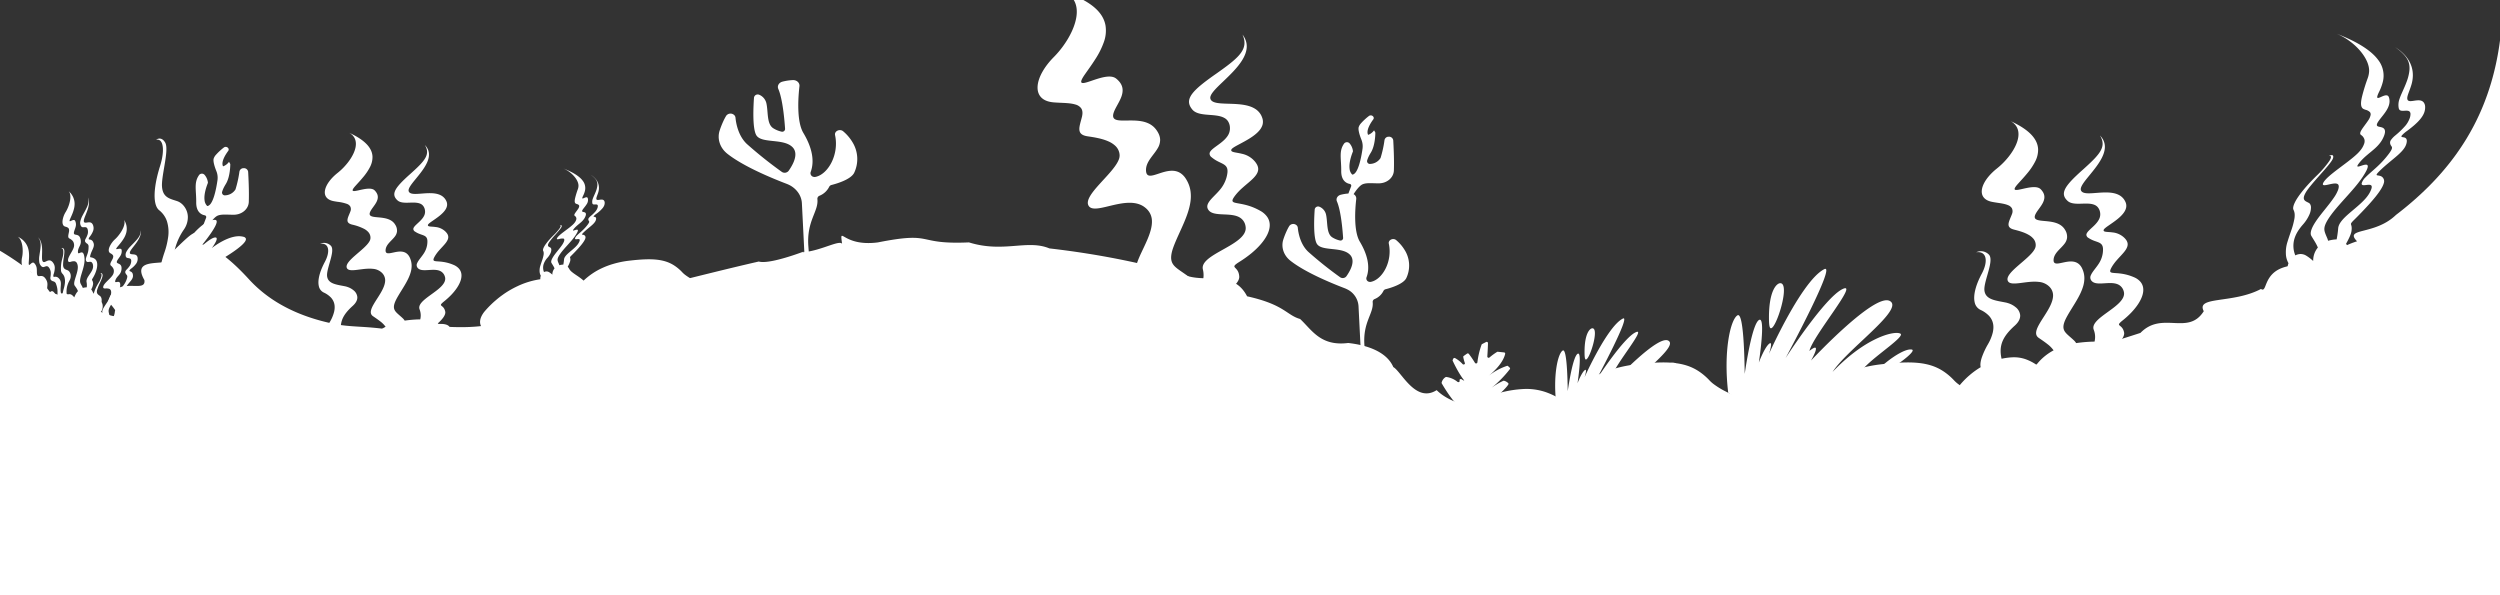 <svg xmlns="http://www.w3.org/2000/svg" xmlns:xlink="http://www.w3.org/1999/xlink" width="1929.997" height="459.41" viewBox="0 0 1929.997 459.41">
  <rect x="0" y="0" width="1929.997" height="459.41" fill="#333333" stroke="none"/>
  <defs
     id="defs1">
    <clipPath
       id="clip-path">
      <rect
         id="Rechteck_2154"
         data-name="Rechteck 2154"
         width="1930"
         height="621"
         transform="translate(-13,3854)"
         fill="#ffffff"
         stroke="#707070"
         stroke-width="1"
         x="0"
         y="0" />
    </clipPath>
    <clipPath
       id="clip-path-29-1">
      <rect
         id="Rechteck_2154-4-4"
         data-name="Rechteck 2154"
         width="1930"
         height="621"
         transform="translate(-13,3854)"
         fill="#ffffff"
         stroke="#707070"
         stroke-width="1"
         x="0"
         y="0" />
    </clipPath>
    <clipPath
       id="clip-path-2-2-2">
      <rect
         id="Rechteck_2141-6-4"
         data-name="Rechteck 2141"
         width="2218"
         height="926.849"
         fill="#ffffff"
         x="0"
         y="0" />
    </clipPath>
    <clipPath
       clipPathUnits="userSpaceOnUse"
       id="clipPath4">
      <rect
         style="fill:#ffccaa;stroke:#004695;stroke-width:0.968;stroke-opacity:0"
         id="rect4"
         width="5785.43"
         height="465.09"
         x="0.416"
         y="155.422" />
    </clipPath>
  </defs>
  <g
     id="g1"
     transform="translate(-2936.748,-155.422)"
     style="fill:#ffffff"
     clip-path="url(#clipPath4)">
    <g
       id="Gruppe_maskieren_39"
       data-name="Gruppe maskieren 39"
       transform="translate(13,-3854)"
       clip-path="url(#clip-path)"
       style="fill:#ffffff" />
    <g
       id="Gruppe_maskieren_39-3-5"
       data-name="Gruppe maskieren 39"
       transform="translate(2949.748,-3860.168)"
       clip-path="url(#clip-path-29-1)"
       style="fill:#ffffff">
      <g
         id="Gruppe_2182-6-5"
         data-name="Gruppe 2182"
         transform="translate(-301,3559.224)"
         style="fill:#ffffff">
        <g
           id="Gruppe_2181-3-5"
           data-name="Gruppe 2181"
           clip-path="url(#clip-path-2-2-2)"
           style="fill:#ffffff">
          <path
             id="Pfad_410-0-3"
             data-name="Pfad 410"
             d="m 246.127,393.612 c 0.746,-0.3 6.674,-2.527 8.676,0.035 2.12,2.736 -22.573,10.874 -22.573,10.874 l -18.156,-8.713 c 1.04,-1.969 2.081,-3.851 3.1,-5.629 13.563,-23.718 24.653,-31.177 30.679,-30.9 6.2,0.261 -11.031,20.7 -12.425,22.359 1,-0.958 9.049,-8.661 12.582,-8.783 3.631,-0.139 -2.159,7.6 -2.591,8.191 0.746,-0.593 14.486,-11.45 24.418,-8.7 a 2.449,2.449 0 0 1 1.806,1.255 v 0.017 c 1.963,4.88 -23.966,19.135 -25.517,19.989"
             transform="translate(206.117,266.83)"
             fill="#fff"
             style="fill:#ffffff" />
          <path
             id="Pfad_411-5-2"
             data-name="Pfad 411"
             d="m 951.078,441.1 c -8.519,6.866 -20.08,15.475 -21.846,20.285 10.8,-4.548 -0.53,4.548 -5.555,15.2 23,-14.046 28.127,-12.391 1.2,7.162 -21.984,5.96 -39.433,7.964 -53.448,7.476 H 871.39 A 98.583,98.583 0 0 1 859.672,490.16 75.247,75.247 0 0 1 843.24,485.8 c -1.217,-0.471 -2.414,-0.993 -3.553,-1.516 a 64.69,64.69 0 0 1 -12.621,-7.7 c -3.828,-32.048 1.747,-56.55 7.184,-59.74 5.457,-3.189 5.457,45.606 5.574,45.118 0.079,-0.383 3.357,-24.119 7.557,-35.621 1.06,-2.91 2.2,-5.036 3.337,-5.821 5.673,-3.869 0,32.78 0,32.78 0,0 4.161,-11.188 7.812,-14.377 3.494,-3.067 0.294,6.831 0.02,7.668 0.648,-1.429 13.936,-30.985 27.754,-50.207 5.1,-7.11 10.285,-12.809 14.918,-15.161 9.637,-4.9 -27.813,64.793 -29.894,68.662 2.022,-3.085 30.169,-46.268 43.732,-53.169 14.073,-7.18 -22.671,35.917 -25.3,47.628 10.3,-8.4 1.688,6.622 1.237,7.424 1.394,-1.5 48.776,-52.072 60.71,-46.059 7.164,3.625 -5.633,16 -19.648,29.173 0,0.017 -0.02,0.017 -0.02,0.017 -9.6,9.027 -19.746,18.4 -24.4,25.618 11.483,-11.99 22.219,-19.64 31.013,-24.223 h 0.02 c 10.894,-5.681 18.784,-6.657 21.316,-5.315 1.924,1.028 -2.689,5.106 -8.911,10.125 m -8.754,21.731 c 9.488,-2.71 31.186,-18.635 26.5,-19.562 -8.833,-1.746 -35.985,22.273 -26.5,19.562 m -75.057,-70.8 c -2.758,0 -8.742,5.662 -8.742,26.346 0,5.092 0.259,8.449 1.531,8.449 4.24,0 15.124,-34.795 7.211,-34.795"
             transform="translate(795.108,282.944)"
             fill="#fff"
             style="fill:#ffffff" />
          <path
             id="Pfad_412-4-1"
             data-name="Pfad 412"
             d="m 845.18,444.556 c -5.9,4.756 -13.912,10.721 -15.135,14.053 7.478,-3.151 -0.367,3.151 -3.849,10.528 15.938,-9.731 19.487,-8.584 0.83,4.963 -15.232,4.128 -27.321,5.517 -37.031,5.179 h -0.027 a 68.413,68.413 0 0 1 -8.118,-0.737 52.163,52.163 0 0 1 -11.383,-3.018 c -0.842,-0.326 -1.672,-0.688 -2.461,-1.051 a 44.721,44.721 0 0 1 -8.742,-5.336 c -2.652,-22.2 1.209,-39.179 4.976,-41.389 3.767,-2.21 3.78,31.6 3.863,31.259 0.055,-0.265 2.326,-16.709 5.235,-24.678 0.734,-2.016 1.523,-3.489 2.312,-4.033 3.929,-2.68 0,22.711 0,22.711 0,0 2.883,-7.752 5.411,-9.961 2.422,-2.124 0.2,4.733 0.014,5.313 0.449,-0.99 9.655,-21.466 19.23,-34.784 3.535,-4.927 7.125,-8.874 10.334,-10.5 6.677,-3.391 -19.269,44.89 -20.71,47.57 1.4,-2.137 20.9,-32.055 30.3,-36.837 9.749,-4.974 -15.709,24.884 -17.53,33 7.139,-5.819 1.17,4.589 0.858,5.143 0.964,-1.037 33.792,-36.075 42.059,-31.91 4.964,2.511 -3.9,11.084 -13.612,20.212 0,0.012 -0.014,0.012 -0.014,0.012 -6.65,6.255 -13.679,12.75 -16.9,17.748 7.955,-8.306 15.392,-13.607 21.485,-16.782 h 0.014 c 7.547,-3.935 13.014,-4.611 14.768,-3.682 1.333,0.713 -1.863,3.538 -6.173,7.016 m -6.065,15.055 c 6.571,-1.879 21.6,-12.91 18.358,-13.553 -6.12,-1.211 -24.932,15.43 -18.358,13.553 m -52,-49.05 c -1.91,0 -6.057,3.923 -6.057,18.253 0,3.527 0.181,5.854 1.06,5.854 2.938,0 10.48,-24.107 5,-24.107"
             transform="translate(730.199,299.23)"
             fill="#fff"
             style="fill:#ffffff" />
          <path
             id="Pfad_413-1-5"
             data-name="Pfad 413"
             d="m 264.716,368.616 c 0,0.279 0,0.54 -0.02,0.819 -0.2,5.507 -5.3,9.829 -11.5,9.881 -5.555,0.052 -10.737,-0.8 -13.7,1.377 -4.907,3.573 -10.148,14.708 -10.148,14.708 h -2.827 l 3.533,-9.323 1.727,-4.531 a 1.393,1.393 0 0 0 -1.178,-1.8 c -2.454,-0.488 -6.576,-2.457 -6.5,-10 0.1,-9.411 -1.9,-15.109 2.081,-20.86 a 1.009,1.009 0 0 1 0.118,-0.192 2.769,2.769 0 0 1 4.2,-0.227 10.978,10.978 0 0 1 2.65,6.169 c 0,0.227 -3.415,7.842 -2.591,13.576 -0.02,0.017 -0.02,0.017 0,0.017 a 7.106,7.106 0 0 0 2.061,4.374 c 4.495,-0.314 6.929,-13.175 7.891,-19.867 a 13.649,13.649 0 0 0 -0.824,-7.023 c -1.178,-2.928 -2.63,-7.215 -2.159,-9.567 a 8.219,8.219 0 0 1 1.865,-3.154 45.438,45.438 0 0 1 6.006,-5.542 2.394,2.394 0 0 1 3.651,0.871 1.892,1.892 0 0 1 0.118,0.662 1.7,1.7 0 0 1 -0.373,1.08 c -1.629,2.178 -5.83,8.347 -3.965,11.9 a 9.582,9.582 0 0 0 4.573,-3.485 13.194,13.194 0 0 1 1,1.743 c 0,0 0.1,9.777 -3.513,15.493 -0.687,1.115 -1.237,2.126 -1.668,3.015 a 19.942,19.942 0 0 0 -1.178,3.1 2.2,2.2 0 0 0 2.571,2.509 9.83,9.83 0 0 0 7.812,-4.566 85.6,85.6 0 0 0 3.023,-13.7 3.211,3.211 0 0 1 3.2,-2.7 h 0.177 a 3.235,3.235 0 0 1 3.376,2.841 c 0.275,4.792 0.766,14.464 0.51,22.394"
             transform="translate(215.373,242.822)"
             fill="#fff"
             style="fill:#ffffff" />
          <path
             id="Pfad_414-1-1"
             data-name="Pfad 414"
             d="M 745.663,417.227 A 30.764,30.764 0 0 0 739,409.336 c -2.361,-2.042 -6.367,-0.176 -5.753,2.694 2.937,13.668 -4.88,27.548 -13.728,29.45 a 2.881,2.881 0 0 1 -1.29,0.017 A 2.653,2.653 0 0 1 716,438.1 c 3.1,-8.278 0.636,-17.983 -5.117,-27.6 -4.881,-8.154 -3.69,-25.063 -2.777,-32.989 a 3.792,3.792 0 0 0 -2.041,-3.714 c 1.749,-2.736 3.826,-5.5 5.851,-6.971 2.968,-2.182 8.16,-1.326 13.724,-1.378 6.214,-0.052 11.326,-4.381 11.522,-9.9 0.02,-0.279 0.02,-0.542 0.02,-0.821 0.255,-7.943 -0.236,-17.633 -0.51,-22.432 a 3.241,3.241 0 0 0 -3.382,-2.846 h -0.177 a 3.216,3.216 0 0 0 -3.205,2.706 85.907,85.907 0 0 1 -3.029,13.72 9.845,9.845 0 0 1 -7.826,4.575 2.2,2.2 0 0 1 -2.575,-2.515 19.919,19.919 0 0 1 1.18,-3.107 c 0.432,-0.891 0.983,-1.9 1.67,-3.02 3.619,-5.727 3.519,-15.519 3.519,-15.519 a 13.031,13.031 0 0 0 -1,-1.746 9.6,9.6 0 0 1 -4.579,3.491 c -1.869,-3.56 2.34,-9.74 3.971,-11.924 a 1.7,1.7 0 0 0 0.373,-1.082 1.892,1.892 0 0 0 -0.118,-0.662 2.4,2.4 0 0 0 -3.657,-0.873 45.474,45.474 0 0 0 -6.018,5.55 8.246,8.246 0 0 0 -1.867,3.161 c -0.473,2.356 0.983,6.65 2.163,9.583 a 13.675,13.675 0 0 1 0.826,7.035 c -0.964,6.7 -3.4,19.588 -7.9,19.9 a 7.1,7.1 0 0 1 -2.065,-4.381 c -0.02,0 -0.02,0 0,-0.017 -0.826,-5.744 2.595,-13.373 2.595,-13.6 a 10.992,10.992 0 0 0 -2.656,-6.18 2.773,2.773 0 0 0 -4.206,0.227 1,1 0 0 0 -0.118,0.192 c -3.992,5.761 -1.986,11.47 -2.084,20.9 -0.079,7.56 4.049,9.533 6.509,10.021 a 1.4,1.4 0 0 1 1.18,1.8 l -1.731,4.54 -0.408,1.079 a 34.6,34.6 0 0 0 -6,0.986 c -2.481,0.687 -3.79,2.994 -2.858,5.143 3.154,7.239 4.4,22.51 4.781,28.2 a 2.019,2.019 0 0 1 -2.579,1.919 18.607,18.607 0 0 1 -5.574,-2.271 c -4.96,-2.942 -3.631,-11.556 -5.058,-17.809 a 8.558,8.558 0 0 0 -4.9,-5.882 c -0.059,-0.017 -0.1,-0.054 -0.157,-0.054 a 2.639,2.639 0 0 0 -3.672,2.009 c -0.455,6.481 -1.17,21.559 1.568,26.419 3.531,6.27 19.283,2.062 25.67,8.612 a 6.644,6.644 0 0 1 1.627,2.713 c 1.468,4.615 -2.024,10.515 -4.4,13.9 a 3.552,3.552 0 0 1 -4.862,0.741 296.376,296.376 0 0 1 -24.539,-19.586 c -6.328,-5.866 -7.8,-15.13 -8.114,-18.617 a 3.028,3.028 0 0 0 -1.427,-2.272 3.769,3.769 0 0 0 -5.178,0.969 38.894,38.894 0 0 0 -2,3.8 61.925,61.925 0 0 0 -2.5,6.34 c -2.024,5.99 0.12,12.453 5.376,16.61 10.911,8.632 30.1,16.733 41.9,21.242 a 17.876,17.876 0 0 1 1.984,0.9 h 0.02 a 15.537,15.537 0 0 1 8.689,12.823 l 0.675,13.42 2.8,56.416 3.847,-2.238 c 0,0 -1.309,-18.107 -2.758,-37.287 -1.348,-18.037 7.361,-24.572 6.369,-33.343 a 2.327,2.327 0 0 1 1.527,-2.325 13.048,13.048 0 0 0 6.786,-6.27 2.5,2.5 0 0 1 1.686,-1.321 c 3.531,-0.9 13.491,-3.787 15.93,-8.508 a 22.586,22.586 0 0 0 -1.032,-21.453"
             transform="translate(626.914,232.453)"
             fill="#fff"
             style="fill:#ffffff" />
          <path
             id="Pfad_415-5-6"
             data-name="Pfad 415"
             d="m 223.457,407.747 c -1.547,6.03 -1.627,12.7 0.069,21.174 l -11.785,5.524 c 0,0 -1.79,-2.161 0.186,-11.728 0,-0.017 0.012,-0.017 0.012,-0.017 a 98.879,98.879 0 0 1 3.254,-11.693 60.682,60.682 0 0 0 2.685,-10.944 27.881,27.881 0 0 0 -0.815,-12.948 17.248,17.248 0 0 0 -1.429,-3.224 18.55,18.55 0 0 0 -4.569,-5.315 c -1.8,-1.446 -2.858,-4.026 -3.3,-7.389 -0.8,-6.152 0.5,-14.9 3.184,-24.067 v -0.02 c 0.243,-0.871 0.512,-1.725 0.791,-2.6 1.906,-6.012 2.6,-11.537 2.034,-15.3 -0.534,-3.625 -2.243,-5.664 -5.137,-4.967 2.929,-2.091 5.6,-0.575 7.137,2.248 1.719,3.172 0.546,10.718 -0.732,18.263 -1.013,6.065 -2.1,12.112 -1.778,15.824 a 15.649,15.649 0 0 0 0.208,1.6 c 1.233,6.831 6.254,7.633 11.6,9.428 a 9.69,9.69 0 0 1 1.953,0.941 12.362,12.362 0 0 1 3.616,3.463 13.87,13.87 0 0 1 2.567,7.616 16.749,16.749 0 0 1 -3.033,9.829 47.44,47.44 0 0 0 -6.719,14.307"
             transform="translate(199.818,240.085)"
             fill="#fff"
             style="fill:#ffffff" />
          <path
             id="Pfad_416-7-1"
             data-name="Pfad 416"
             d="m 652.031,425.4 c -2.744,8.938 -0.258,12.042 4.855,15.717 1.959,1.437 4.34,2.946 6.958,4.914 10.376,7.821 5.924,24.33 5.924,24.33 l -21.828,2.31 c 1.234,-9.958 -3.2,-15.1 -11.027,-19.978 -2.9,-1.8 -6.233,-3.578 -9.937,-5.527 -5.118,-2.728 -3.746,-8.58 -0.707,-15.653 v -0.019 c 3.791,-8.779 10.122,-19.393 9.8,-28.122 a 12.944,12.944 0 0 0 -3.082,-8.187 14.871,14.871 0 0 0 -2.031,-1.971 c -3.358,-2.779 -7.5,-3.772 -11.864,-3.814 -6.326,-0.047 -13.129,1.873 -18.9,3.219 -6.277,1.457 -11.3,2.2 -13.085,-1.053 -4.3,-7.807 18.589,-24 23.2,-35.094 a 8.829,8.829 0 0 0 0.819,-3.8 10.5,10.5 0 0 0 -3.424,-7.319 18.8,18.8 0 0 0 -5.453,-3.447 c -4.956,-2.184 -11.053,-3.125 -15.786,-3.805 -0.133,-0.024 -0.247,-0.051 -0.38,-0.075 h -0.021 c -8.867,-1.442 -5.845,-7.508 -3.988,-15.094 0.039,-0.2 0.1,-0.4 0.115,-0.593 0.55,-2.728 0.157,-4.679 -0.9,-6.095 a 8.2,8.2 0 0 0 -4.4,-2.727 c -3.319,-1.023 -7.738,-1.154 -12.1,-1.35 -1.665,-0.075 -3.313,-0.172 -4.9,-0.313 -8.934,-0.815 -12.672,-5.934 -12.05,-12.829 0.572,-6.445 4.94,-14.491 12.443,-22.076 0.843,-0.864 1.664,-1.723 2.478,-2.643 0,0 0,-0.019 0.019,-0.02 a 68.366,68.366 0 0 0 4.339,-5.335 c 11.455,-15.471 17.051,-35.468 0.923,-42.466 21.92,7.295 30.543,16.5 32.2,26.1 a 25.922,25.922 0 0 1 -1.26,12.689 62.464,62.464 0 0 1 -6.737,13.442 c -2.552,4.043 -5.352,7.861 -7.8,11.37 -11.891,16.928 15.049,-3.625 23.944,3.385 a 15.591,15.591 0 0 1 1.939,1.787 c 3.783,3.992 3.6,8.19 2.165,12.231 -1.561,4.285 -4.558,8.414 -5.826,11.954 -4.029,11.221 13.88,3.252 26.1,8.4 a 15.694,15.694 0 0 1 4.029,2.418 14.87,14.87 0 0 1 2.407,2.512 c 2.331,3.081 3.215,5.773 3.2,8.232 a 12.427,12.427 0 0 1 -1.915,6.355 c -3.254,5.625 -9.413,10.553 -8.974,17.394 0.683,10.762 16.775,-6.031 27.448,2.378 a 14.169,14.169 0 0 1 3.1,3.425 22.683,22.683 0 0 1 1.185,2 23.089,23.089 0 0 1 2.661,8.289 29.508,29.508 0 0 1 -0.111,7.788 c -1.491,10.644 -7.785,21.7 -12.1,32.236 -0.672,1.656 -1.231,3.168 -1.659,4.528"
             transform="translate(541.221,223.511)"
             fill="#fff"
             style="fill:#ffffff" />
          <path
             id="Pfad_417-3-5"
             data-name="Pfad 417"
             d="m 662.327,446.212 a 88.241,88.241 0 0 1 -8.782,6.274 c -8.819,5.531 -0.938,2.83 -0.395,11.472 0.006,0.246 0.01,0.511 -0.006,0.772 -0.748,7.38 -17.868,16.233 -17.868,16.233 l -17.538,-1.88 c 0,0 6.456,-5.312 7.677,-13.553 a 18.328,18.328 0 0 0 -0.33,-7.021 c -1.274,-5.315 5.441,-9.616 13.177,-14.016 a 0.018,0.018 0 0 0 0.022,-0.016 c 9.851,-5.561 21.285,-11.268 19.728,-19.3 a 9.389,9.389 0 0 0 -4.515,-6.786 c -3.969,-2.356 -9.73,-2.166 -14.768,-2.478 h -0.02 c -3.939,-0.247 -7.423,-0.8 -9.2,-3.146 -1.474,-1.95 -1.237,-3.837 -0.08,-5.8 1.729,-2.975 5.555,-6.092 8.572,-9.667 a 25.3,25.3 0 0 0 5.048,-8.919 23.745,23.745 0 0 0 1.017,-4.859 c 0.414,-5.362 -2.883,-6.12 -7.247,-8.344 a 25.006,25.006 0 0 1 -4.94,-3.215 3.551,3.551 0 0 1 -1.623,-2.895 c 0.051,-1.4 1.362,-2.75 3.18,-4.188 3.123,-2.473 7.81,-5.235 10.462,-9.041 a 10.435,10.435 0 0 0 2.065,-6.748 9.587,9.587 0 0 0 -1.712,-5.291 7.83,7.83 0 0 0 -2.508,-2.2 h -0.02 c -3.667,-2.114 -9.119,-2.137 -14.176,-2.609 -4.314,-0.41 -8.283,-1.169 -10.55,-3.834 -2.742,-3.243 -3.339,-6.274 -1.755,-9.632 1.733,-3.729 6.128,-7.839 13.151,-13.107 1.892,-1.412 3.977,-2.926 6.271,-4.524 1.048,-0.73 2.075,-1.445 3.041,-2.149 16.129,-11.453 22.79,-17.829 17.942,-28.566 9.877,12.856 -4.548,26.316 -15.188,36.515 -5.747,5.476 -10.4,10.031 -9.581,13.016 1.922,6.946 23.521,0.784 34.562,7.832 a 13.047,13.047 0 0 1 4.624,4.955 15.122,15.122 0 0 1 0.948,2.33 8.8,8.8 0 0 1 0.027,5.322 12.177,12.177 0 0 1 -2.257,3.954 c -3.8,4.648 -10.888,8.24 -15.942,10.946 a 0.019,0.019 0 0 0 -0.022,0.016 c -3.2,1.692 -5.576,3.053 -5.82,4.115 -0.489,2 3.486,1.849 8.244,3.06 h 0.02 a 17.911,17.911 0 0 1 10.238,6.275 16.411,16.411 0 0 1 1.233,1.835 8.168,8.168 0 0 1 0.979,2.685 c 0.9,5.591 -5.945,9.982 -12.117,15.517 a 43.646,43.646 0 0 0 -5.274,5.491 c -3.141,4.05 -3.021,5.2 -0.626,5.918 h 0.02 c 2.813,0.828 8.813,1.051 16.4,4.6 1.04,0.5 2.094,1.032 3.2,1.659 a 15.909,15.909 0 0 1 5.209,4.437 c 5.771,7.853 -0.526,18.973 -12.189,28.552"
             transform="translate(591.542,205.855)"
             fill="#fff"
             style="fill:#ffffff" />
          <path
             id="Pfad_418-3-0"
             data-name="Pfad 418"
             d="m 1077.484,513.438 c -5.141,-5.833 -17.285,-9.956 -25.88,-14.405 a 36.12,36.12 0 0 1 -5.959,-3.695 15.379,15.379 0 0 1 -1.478,-1.354 27.279,27.279 0 0 0 -5.125,-4.336 c -0.122,-0.08 -0.249,-0.148 -0.373,-0.225 3.4,-3.006 7.005,-6.964 6.9,-10.188 -0.016,-0.214 -0.049,-0.427 -0.08,-0.627 -1.4,-6.974 -7.5,-4.094 -0.948,-9.357 a 69.078,69.078 0 0 0 6.442,-5.862 c 8.417,-8.8 12.3,-18.384 6.746,-24.26 a 13.537,13.537 0 0 0 -4.723,-3.152 c -0.964,-0.413 -1.878,-0.756 -2.779,-1.07 -6.554,-2.224 -11.453,-1.882 -13.83,-2.309 h -0.018 c -2.024,-0.371 -2.248,-1.3 -0.143,-4.864 a 34.141,34.141 0 0 1 3.678,-4.921 c 4.4,-5.035 9.479,-9.2 8.128,-13.663 a 6.858,6.858 0 0 0 -1.091,-2.1 13.905,13.905 0 0 0 -1.205,-1.384 15.183,15.183 0 0 0 -9.013,-4.209 h -0.016 c -4,-0.57 -7.211,-0.1 -7.035,-1.769 0.078,-0.883 1.863,-2.2 4.273,-3.85 a 0.014,0.014 0 0 1 0.016,-0.014 c 3.806,-2.64 9.172,-6.176 11.742,-10.284 a 9.63,9.63 0 0 0 1.4,-3.409 7.248,7.248 0 0 0 -0.61,-4.322 12.789,12.789 0 0 0 -1.027,-1.812 11.126,11.126 0 0 0 -4.306,-3.621 c -9.751,-4.764 -26.618,2.124 -28.948,-3.353 -1,-2.353 2.281,-6.46 6.346,-11.409 7.518,-9.214 17.752,-21.409 8.3,-30.994 5.125,8.3 0.418,14.063 -11.422,24.774 -0.707,0.657 -1.462,1.328 -2.232,2.013 -1.688,1.5 -3.213,2.909 -4.595,4.221 -5.125,4.892 -8.242,8.614 -9.237,11.795 -0.917,2.867 -0.1,5.279 2.491,7.675 2.136,1.967 5.445,2.238 9,2.2 4.161,-0.058 8.593,-0.514 11.806,0.884 h 0.016 a 6.714,6.714 0 0 1 2.283,1.57 8.085,8.085 0 0 1 1.975,4.149 8.384,8.384 0 0 1 -0.93,5.662 c -1.735,3.323 -5.239,5.977 -7.5,8.259 -1.319,1.326 -2.234,2.539 -2.122,3.681 a 3.021,3.021 0 0 0 1.639,2.21 21.3,21.3 0 0 0 4.369,2.182 c 3.792,1.427 6.554,1.755 6.811,6.148 a 19.233,19.233 0 0 1 -0.289,4.036 20.014,20.014 0 0 1 -3.117,7.687 c -2.055,3.167 -4.819,6.033 -5.9,8.6 a 3.916,3.916 0 0 0 0.709,4.707 c 1.7,1.755 4.593,1.9 7.822,1.755 h 0.018 c 4.128,-0.186 8.785,-0.842 12.271,0.727 a 7.979,7.979 0 0 1 4.418,5.12 c 2.153,6.39 -6.507,12.025 -13.9,17.4 a 0.014,0.014 0 0 1 -0.016,0.014 c -5.8,4.25 -10.78,8.33 -9.159,12.537 a 15.129,15.129 0 0 1 1.044,5.678 15.7,15.7 0 0 1 -0.432,3.433 110.96,110.96 0 0 0 -12.162,0.873 c -0.677,0.08 -1.356,0.178 -2.033,0.279 a 10.914,10.914 0 0 0 -1.629,-2.018 c -1.735,-1.654 -3.341,-2.952 -4.642,-4.165 -3.406,-3.109 -4.932,-5.591 -2.026,-11.965 0.452,-0.971 1.013,-2.041 1.672,-3.21 4.224,-7.431 9.959,-15.09 12.111,-22.821 a 21.929,21.929 0 0 0 0.852,-5.733 16.791,16.791 0 0 0 -1.14,-6.317 16.362,16.362 0 0 0 -0.675,-1.57 10.149,10.149 0 0 0 -1.943,-2.767 c -7.037,-7.03 -20.563,4.094 -20,-3.893 0.353,-5.076 5.382,-8.229 8.336,-12.122 a 9.5,9.5 0 0 0 2.041,-4.536 9.744,9.744 0 0 0 -1.543,-6.319 10.6,10.6 0 0 0 -1.525,-2.039 11.2,11.2 0 0 0 -2.732,-2.1 c -8.5,-4.749 -22.49,-0.272 -18.409,-8.229 1.286,-2.511 3.9,-5.32 5.478,-8.358 1.462,-2.867 2.008,-5.948 -0.387,-9.186 a 10.793,10.793 0 0 0 -1.252,-1.469 c -5.863,-5.862 -27.758,7.189 -17.318,-4.364 2.153,-2.4 4.6,-4.993 6.876,-7.774 a 48.232,48.232 0 0 0 6.3,-9.384 19.543,19.543 0 0 0 2.185,-9.257 c -0.275,-7.2 -5.72,-14.661 -21.157,-21.75 11.2,6.418 5.092,20.724 -4.884,31.236 -1.189,1.269 -2.442,2.468 -3.727,3.593 a 0.014,0.014 0 0 0 -0.016,0.014 c -0.691,0.613 -1.382,1.185 -2.088,1.755 -6.281,5.007 -10.3,10.6 -11.357,15.3 -1.14,5.035 1.107,9.1 7.614,10.4 1.156,0.228 2.361,0.429 3.582,0.613 3.2,0.484 6.442,0.927 8.788,1.94 a 5.85,5.85 0 0 1 2.972,2.354 5.385,5.385 0 0 1 0.065,4.562 4.077,4.077 0 0 1 -0.145,0.429 c -2.12,5.448 -4.948,9.684 1.447,11.439 h 0.016 c 0.1,0.028 0.177,0.057 0.273,0.085 3.421,0.87 7.824,2.039 11.261,4.036 a 13.429,13.429 0 0 1 3.678,2.966 7.589,7.589 0 0 1 1.8,5.664 6.7,6.7 0 0 1 -0.979,2.738 c -4.5,7.816 -22.973,17.971 -20.578,24.061 1,2.539 4.772,2.382 9.541,1.8 4.387,-0.542 9.59,-1.425 14.25,-0.9 a 13.237,13.237 0 0 1 8.37,3.738 10.829,10.829 0 0 1 1.3,1.61 9.4,9.4 0 0 1 1.46,6.277 c -0.626,6.46 -6.344,13.792 -10.006,19.968 v 0.014 c -2.94,4.977 -4.53,9.184 -1.029,11.6 2.538,1.725 4.819,3.294 6.78,4.848 a 22.674,22.674 0 0 1 4.719,4.8 42.2,42.2 0 0 0 -8.189,5.693 40.77,40.77 0 0 0 -3.47,3.494 c -0.55,0.622 -1.079,1.276 -1.6,1.943 a 36.091,36.091 0 0 0 -8.583,-4.367 27.259,27.259 0 0 0 -9.928,-1.384 48.311,48.311 0 0 0 -8.381,1.121 c -1.242,-5.329 -0.885,-9.78 0.879,-13.858 1.784,-4.094 4.964,-7.816 9.286,-11.709 3.164,-2.839 4.32,-5.577 4.193,-8.044 a 8.922,8.922 0 0 0 -3.551,-6.234 16.51,16.51 0 0 0 -5,-2.823 18.772,18.772 0 0 0 -2.7,-0.77 c -7.39,-1.469 -14.331,-2.124 -16.032,-7.717 a 7.768,7.768 0 0 1 -0.289,-1.312 c -0.451,-3.038 1.06,-7.987 2.458,-12.95 1.767,-6.176 3.39,-12.35 1.011,-14.947 a 8.55,8.55 0 0 0 -9.863,-1.84 c 4,-0.57 6.362,1.1 7.1,4.066 0.787,3.079 -0.177,7.6 -2.813,12.523 -0.385,0.713 -0.754,1.412 -1.091,2.124 v 0.014 c -3.712,7.5 -5.51,14.663 -4.4,19.7 a 8.284,8.284 0 0 0 4.564,6.047 21.474,21.474 0 0 1 6.313,4.35 12.484,12.484 0 0 1 1.977,2.638 c 1.559,2.7 2.169,6.133 1.125,10.6 a 34.027,34.027 0 0 1 -3.712,8.957 58.1,58.1 0 0 0 -4.5,9.569 c 0,0 -0.018,0 -0.018,0.016 -1.49,4.275 -1.427,6.736 -1.064,8.095 q -2.29,1.367 -4.43,2.916 c -1.478,1.054 -2.891,2.182 -4.24,3.351 -1.013,0.856 -1.992,1.755 -2.925,2.668 -1.317,1.283 -2.554,2.595 -3.727,3.951 -2.136,2.466 -6.891,9.456 2.475,13.849 9.366,4.393 42.843,0.356 58.651,1.554 14.111,1.056 24.655,3.792 27.707,-2.347 4.96,-0.39 9.331,-0.748 12.309,-0.748 13.51,0 9.092,3.921 24.948,3.921 0.273,0 0.561,0 0.834,-0.014 15.648,-0.1 33,-3.409 33.511,-15.076 a 8.541,8.541 0 0 0 -2.426,-6.061"
             transform="translate(882.298,234.351)"
             fill="#fff"
             style="fill:#ffffff" />
          <path
             id="Pfad_419-4-7"
             data-name="Pfad 419"
             d="m 402.508,488.162 c -4.35,-4.935 -14.625,-8.422 -21.9,-12.188 a 30.529,30.529 0 0 1 -5.043,-3.126 13.208,13.208 0 0 1 -1.25,-1.145 23.077,23.077 0 0 0 -4.336,-3.67 c -0.1,-0.066 -0.21,-0.124 -0.316,-0.188 2.878,-2.544 5.928,-5.892 5.833,-8.621 -0.012,-0.181 -0.039,-0.361 -0.067,-0.53 -1.184,-5.9 -6.348,-3.464 -0.8,-7.917 a 58.719,58.719 0 0 0 5.451,-4.96 c 7.123,-7.447 10.413,-15.555 5.71,-20.527 a 11.472,11.472 0 0 0 -4,-2.668 c -0.816,-0.349 -1.592,-0.64 -2.351,-0.9 -5.547,-1.882 -9.692,-1.593 -11.7,-1.955 h -0.014 c -1.712,-0.314 -1.9,-1.1 -0.122,-4.115 a 28.892,28.892 0 0 1 3.113,-4.163 c 3.724,-4.261 8.02,-7.785 6.878,-11.561 a 5.79,5.79 0 0 0 -0.925,-1.774 11.682,11.682 0 0 0 -1.019,-1.171 12.848,12.848 0 0 0 -7.626,-3.56 h -0.014 c -3.384,-0.483 -6.1,-0.084 -5.953,-1.5 0.067,-0.749 1.576,-1.859 3.616,-3.259 a 0.013,0.013 0 0 1 0.014,-0.012 c 3.221,-2.232 7.761,-5.225 9.936,-8.7 a 8.148,8.148 0 0 0 1.182,-2.884 6.134,6.134 0 0 0 -0.516,-3.656 10.9,10.9 0 0 0 -0.87,-1.534 9.419,9.419 0 0 0 -3.643,-3.064 c -8.25,-4.031 -22.521,1.8 -24.492,-2.837 -0.844,-1.99 1.93,-5.467 5.368,-9.655 6.362,-7.8 15.02,-18.113 7.027,-26.222 4.336,7.023 0.353,11.9 -9.665,20.961 -0.6,0.556 -1.237,1.122 -1.888,1.7 -1.427,1.269 -2.719,2.462 -3.888,3.573 -4.336,4.139 -6.972,7.29 -7.814,9.98 -0.775,2.426 -0.082,4.465 2.106,6.493 1.808,1.664 4.607,1.894 7.612,1.858 3.519,-0.049 7.272,-0.434 9.991,0.748 h 0.014 a 5.686,5.686 0 0 1 1.929,1.328 6.861,6.861 0 0 1 1.672,3.512 7.094,7.094 0 0 1 -0.789,4.791 c -1.468,2.813 -4.432,5.057 -6.348,6.988 -1.115,1.122 -1.89,2.149 -1.794,3.114 a 2.549,2.549 0 0 0 1.386,1.87 18.038,18.038 0 0 0 3.7,1.845 c 3.207,1.208 5.545,1.485 5.763,5.2 a 16.265,16.265 0 0 1 -0.245,3.416 16.957,16.957 0 0 1 -2.636,6.5 c -1.739,2.679 -4.079,5.1 -4.99,7.278 a 3.316,3.316 0 0 0 0.6,3.982 c 1.441,1.485 3.888,1.605 6.621,1.485 h 0.012 c 3.494,-0.157 7.435,-0.713 10.385,0.615 a 6.744,6.744 0 0 1 3.737,4.332 c 1.822,5.406 -5.5,10.174 -11.757,14.722 a 0.012,0.012 0 0 1 -0.012,0.012 c -4.907,3.6 -9.121,7.047 -7.749,10.608 a 12.8,12.8 0 0 1 0.883,4.8 13.333,13.333 0 0 1 -0.365,2.907 93.679,93.679 0 0 0 -10.291,0.737 c -0.573,0.068 -1.146,0.15 -1.719,0.237 a 9.274,9.274 0 0 0 -1.378,-1.708 c -1.468,-1.4 -2.828,-2.5 -3.93,-3.525 -2.881,-2.63 -4.173,-4.73 -1.712,-10.123 0.381,-0.821 0.856,-1.727 1.413,-2.715 3.574,-6.288 8.426,-12.769 10.248,-19.309 a 18.612,18.612 0 0 0 0.72,-4.852 15.122,15.122 0 0 0 -1.535,-6.673 8.631,8.631 0 0 0 -1.645,-2.342 c -5.953,-5.95 -17.4,3.464 -16.924,-3.294 0.3,-4.3 4.554,-6.964 7.054,-10.257 a 8.012,8.012 0 0 0 1.727,-3.837 8.242,8.242 0 0 0 -1.305,-5.347 8.841,8.841 0 0 0 -1.292,-1.725 9.451,9.451 0 0 0 -2.31,-1.774 c -7.19,-4.019 -19.03,-0.23 -15.577,-6.964 1.087,-2.124 3.3,-4.5 4.636,-7.072 1.237,-2.426 1.7,-5.033 -0.328,-7.772 a 9.314,9.314 0 0 0 -1.06,-1.243 c -4.96,-4.96 -23.487,6.082 -14.653,-3.693 1.822,-2.027 3.888,-4.223 5.818,-6.577 a 40.751,40.751 0 0 0 5.329,-7.94 16.509,16.509 0 0 0 1.847,-7.833 c -0.23,-6.094 -4.838,-12.4 -17.9,-18.4 9.475,5.43 4.31,17.535 -4.132,26.43 -1,1.073 -2.065,2.086 -3.152,3.041 -0.014,0 -0.014,0.01 -0.014,0.01 -0.585,0.519 -1.17,1 -1.767,1.485 -5.315,4.237 -8.713,8.966 -9.61,12.95 -0.966,4.259 0.936,7.7 6.442,8.8 0.979,0.193 2,0.362 3.031,0.519 a 32.7,32.7 0 0 1 7.435,1.64 4.942,4.942 0 0 1 2.514,1.992 4.557,4.557 0 0 1 0.055,3.862 c -0.027,0.12 -0.082,0.24 -0.122,0.361 -1.794,4.611 -4.187,8.2 1.223,9.679 h 0.014 c 0.081,0.024 0.149,0.049 0.23,0.073 a 38.341,38.341 0 0 1 9.53,3.416 11.374,11.374 0 0 1 3.113,2.51 6.421,6.421 0 0 1 1.521,4.791 5.658,5.658 0 0 1 -0.828,2.318 c -3.806,6.612 -19.438,15.2 -17.412,20.358 0.842,2.147 4.038,2.015 8.073,1.52 3.712,-0.458 8.114,-1.206 12.058,-0.76 a 11.2,11.2 0 0 1 7.082,3.161 9.147,9.147 0 0 1 1.1,1.365 7.949,7.949 0 0 1 1.239,5.31 c -0.53,5.467 -5.37,11.669 -8.47,16.9 v 0.012 c -2.487,4.21 -3.831,7.771 -0.87,9.81 2.147,1.46 4.079,2.788 5.737,4.1 a 19.126,19.126 0 0 1 3.992,4.064 35.756,35.756 0 0 0 -6.929,4.817 34.533,34.533 0 0 0 -2.936,2.957 c -0.465,0.526 -0.913,1.079 -1.354,1.643 a 30.667,30.667 0 0 0 -7.262,-3.694 23.066,23.066 0 0 0 -8.4,-1.171 41.152,41.152 0 0 0 -7.092,0.948 18.078,18.078 0 0 1 0.744,-11.725 c 1.509,-3.463 4.2,-6.612 7.857,-9.907 2.677,-2.4 3.657,-4.719 3.547,-6.807 a 7.541,7.541 0 0 0 -3,-5.273 13.992,13.992 0 0 0 -4.228,-2.389 15.765,15.765 0 0 0 -2.283,-0.652 c -6.254,-1.243 -12.124,-1.8 -13.565,-6.528 a 6.757,6.757 0 0 1 -0.245,-1.11 c -0.381,-2.57 0.9,-6.758 2.081,-10.958 1.494,-5.225 2.868,-10.451 0.856,-12.647 a 7.238,7.238 0 0 0 -8.346,-1.558 c 3.384,-0.481 5.382,0.931 6.008,3.44 0.665,2.607 -0.149,6.432 -2.379,10.6 -0.326,0.6 -0.638,1.2 -0.924,1.8 v 0.012 c -3.139,6.347 -4.662,12.406 -3.724,16.665 a 7,7 0 0 0 3.859,5.117 18.171,18.171 0 0 1 5.343,3.681 10.638,10.638 0 0 1 1.672,2.232 c 1.317,2.281 1.833,5.19 0.95,8.966 a 28.737,28.737 0 0 1 -3.139,7.579 49.091,49.091 0 0 0 -3.806,8.1 c 0,0 -0.014,0 -0.014,0.012 -1.262,3.618 -1.209,5.7 -0.9,6.849 -1.29,0.772 -2.542,1.595 -3.745,2.468 -1.252,0.892 -2.448,1.846 -3.59,2.835 -0.856,0.723 -1.684,1.485 -2.473,2.257 -1.115,1.086 -2.161,2.2 -3.152,3.342 -1.81,2.088 -5.832,8 2.092,11.718 7.924,3.718 36.25,0.3 49.624,1.316 11.942,0.894 20.863,3.208 23.444,-1.985 4.2,-0.331 7.9,-0.634 10.415,-0.634 11.432,0 7.694,3.32 21.108,3.32 0.232,0 0.477,0 0.709,-0.012 13.237,-0.085 27.917,-2.884 28.353,-12.757 a 7.221,7.221 0 0 0 -2.053,-5.129"
             transform="translate(256.284,238.197)"
             fill="#fff"
             style="fill:#ffffff" />
          <path
             id="Pfad_420-1-7"
             data-name="Pfad 420"
             d="m 203.851,432.839 c -1.105,-2.543 -3.718,-4.339 -5.567,-6.279 a 9.57,9.57 0 0 1 -1.284,-1.61 5.8,5.8 0 0 1 -0.318,-0.589 9.973,9.973 0 0 0 -1.1,-1.891 c -0.026,-0.035 -0.053,-0.065 -0.08,-0.1 a 9.915,9.915 0 0 0 1.484,-4.44 c 0,-0.092 -0.01,-0.186 -0.018,-0.274 -0.3,-3.039 -1.613,-1.783 -0.2,-4.078 a 27.5,27.5 0 0 0 1.386,-2.555 c 1.812,-3.836 2.648,-8.013 1.452,-10.573 a 3.954,3.954 0 0 0 -1.017,-1.375 7.367,7.367 0 0 0 -0.6,-0.465 6.841,6.841 0 0 0 -2.976,-1.007 v 0 c -0.436,-0.162 -0.483,-0.566 -0.031,-2.119 a 18.793,18.793 0 0 1 0.791,-2.145 c 0.948,-2.194 2.039,-4.01 1.749,-5.955 a 4.59,4.59 0 0 0 -0.236,-0.915 c -0.082,-0.216 -0.169,-0.422 -0.259,-0.6 a 3.1,3.1 0 0 0 -1.937,-1.833 v 0 c -0.86,-0.249 -1.551,-0.044 -1.513,-0.77 a 4.259,4.259 0 0 1 0.919,-1.678 v -0.007 a 16.208,16.208 0 0 0 2.526,-4.482 7.088,7.088 0 0 0 0.3,-1.485 6.123,6.123 0 0 0 -0.132,-1.884 c -0.065,-0.286 -0.141,-0.552 -0.22,-0.789 a 4.041,4.041 0 0 0 -0.926,-1.579 c -2.1,-2.076 -5.726,0.925 -6.228,-1.46 -0.214,-1.026 0.491,-2.816 1.366,-4.974 1.617,-4.015 3.818,-9.33 1.786,-13.508 1.1,3.618 0.09,6.129 -2.457,10.8 -0.151,0.286 -0.314,0.579 -0.479,0.877 -0.363,0.652 -0.693,1.267 -0.989,1.84 a 17.807,17.807 0 0 0 -1.986,5.141 5.057,5.057 0 0 0 0.536,3.344 1.858,1.858 0 0 0 1.935,0.957 c 0.9,-0.024 1.847,-0.223 2.538,0.385 v 0 a 1.982,1.982 0 0 1 0.491,0.685 5.565,5.565 0 0 1 0.426,1.809 7.043,7.043 0 0 1 -0.2,2.468 17.889,17.889 0 0 1 -1.615,3.6 3.435,3.435 0 0 0 -0.455,1.6 1.645,1.645 0 0 0 0.353,0.964 4.651,4.651 0 0 0 0.94,0.951 2.587,2.587 0 0 1 1.464,2.679 17.046,17.046 0 0 1 -0.063,1.76 14.743,14.743 0 0 1 -0.669,3.349 c -0.444,1.38 -1.036,2.63 -1.268,3.749 a 3.1,3.1 0 0 0 0.151,2.051 1.447,1.447 0 0 0 1.682,0.765 v 0 c 0.889,-0.08 1.89,-0.366 2.64,0.317 a 3.716,3.716 0 0 1 0.95,2.232 c 0.463,2.785 -1.4,5.24 -2.987,7.582 v 0.007 c -1.248,1.852 -2.32,3.63 -1.971,5.463 a 12.868,12.868 0 0 1 0.226,2.475 13.7,13.7 0 0 1 -0.094,1.5 12.024,12.024 0 0 0 -2.615,0.38 c -0.147,0.035 -0.292,0.078 -0.438,0.122 a 5.648,5.648 0 0 0 -0.351,-0.88 c -0.373,-0.721 -0.718,-1.286 -1,-1.814 -0.732,-1.356 -1.06,-2.438 -0.434,-5.216 0.1,-0.423 0.218,-0.889 0.359,-1.4 0.909,-3.238 2.141,-6.577 2.6,-9.946 a 18.692,18.692 0 0 0 0.183,-2.5 14.148,14.148 0 0 0 -0.245,-2.753 c -0.041,-0.23 -0.088,-0.453 -0.143,-0.683 a 5.67,5.67 0 0 0 -0.42,-1.206 c -1.513,-3.065 -4.422,1.783 -4.3,-1.7 0.075,-2.213 1.156,-3.586 1.792,-5.284 a 6.72,6.72 0 0 0 0.44,-1.978 7.938,7.938 0 0 0 -0.332,-2.753 5.852,5.852 0 0 0 -0.328,-0.889 3.736,3.736 0 0 0 -0.587,-0.913 c -1.829,-2.07 -4.838,-0.118 -3.961,-3.586 0.277,-1.094 0.84,-2.32 1.178,-3.644 a 6.626,6.626 0 0 0 -0.082,-4 5.722,5.722 0 0 0 -0.269,-0.64 c -1.262,-2.555 -5.971,3.132 -3.725,-1.9 0.463,-1.044 0.987,-2.175 1.478,-3.388 a 28.416,28.416 0 0 0 1.356,-4.09 16.085,16.085 0 0 0 0.469,-4.034 12.893,12.893 0 0 0 -4.552,-9.48 c 2.41,2.8 1.1,9.032 -1.05,13.614 -0.255,0.554 -0.524,1.075 -0.8,1.567 v 0.007 c -0.147,0.267 -0.3,0.516 -0.449,0.763 a 16.808,16.808 0 0 0 -2.442,6.671 c -0.245,2.194 0.238,3.966 1.637,4.531 0.249,0.1 0.508,0.186 0.771,0.268 a 5.045,5.045 0 0 1 1.89,0.845 2.01,2.01 0 0 1 0.638,1.025 4.567,4.567 0 0 1 0.014,1.99 c -0.006,0.061 -0.02,0.124 -0.029,0.186 -0.457,2.374 -1.066,4.221 0.31,4.984 v 0 a 0.673,0.673 0 0 0 0.059,0.038 7.586,7.586 0 0 1 2.422,1.758 4.762,4.762 0 0 1 0.791,1.293 5.818,5.818 0 0 1 0.387,2.468 5.211,5.211 0 0 1 -0.21,1.194 c -0.968,3.407 -4.942,7.833 -4.426,10.487 0.214,1.107 1.025,1.039 2.051,0.783 a 6.876,6.876 0 0 1 3.066,-0.39 2.644,2.644 0 0 1 1.8,1.628 5.421,5.421 0 0 1 0.279,0.7 7.625,7.625 0 0 1 0.316,2.736 c -0.135,2.816 -1.366,6.011 -2.153,8.7 v 0.005 c -0.632,2.17 -0.976,4 -0.222,5.054 0.546,0.753 1.036,1.436 1.458,2.114 a 10.047,10.047 0 0 1 1.017,2.093 12.7,12.7 0 0 0 -1.763,2.482 q -0.389,0.7 -0.746,1.523 c -0.12,0.272 -0.234,0.556 -0.345,0.847 a 8.064,8.064 0 0 0 -1.845,-1.9 3.233,3.233 0 0 0 -2.136,-0.6 5.611,5.611 0 0 0 -1.8,0.488 18.367,18.367 0 0 1 0.19,-6.04 18.592,18.592 0 0 1 2,-5.1 6.833,6.833 0 0 0 0.9,-3.506 5.619,5.619 0 0 0 -0.764,-2.717 4.047,4.047 0 0 0 -1.074,-1.23 2.75,2.75 0 0 0 -0.581,-0.336 c -1.59,-0.64 -3.082,-0.925 -3.449,-3.362 -0.027,-0.181 -0.047,-0.368 -0.061,-0.573 a 33.227,33.227 0 0 1 0.528,-5.643 c 0.381,-2.692 0.73,-5.383 0.218,-6.516 -0.457,-1.007 -1.25,-1.548 -2.122,-0.8 0.86,-0.249 1.368,0.479 1.527,1.772 a 15.529,15.529 0 0 1 -0.6,5.458 c -0.082,0.31 -0.163,0.615 -0.236,0.925 v 0.007 a 27.2,27.2 0 0 0 -0.946,8.585 4.313,4.313 0 0 0 0.981,2.635 6.454,6.454 0 0 1 1.358,1.9 6.968,6.968 0 0 1 0.424,1.15 11.842,11.842 0 0 1 0.243,4.618 25.264,25.264 0 0 1 -0.8,3.9 41.262,41.262 0 0 0 -0.968,4.172 v 0.007 a 12.368,12.368 0 0 0 -0.23,3.527 q -0.492,0.6 -0.952,1.27 c -0.318,0.46 -0.622,0.952 -0.913,1.462 -0.218,0.373 -0.428,0.763 -0.628,1.162 -0.283,0.559 -0.55,1.131 -0.8,1.722 -0.459,1.075 -1.484,4.121 0.532,6.035 2.016,1.914 9.216,0.155 12.615,0.678 3.035,0.46 5.3,1.652 5.959,-1.023 a 20.246,20.246 0 0 1 2.648,-0.326 c 2.907,0 1.955,1.71 5.366,1.71 a 1.567,1.567 0 0 0 0.181,-0.007 c 3.364,-0.044 7.1,-1.485 7.208,-6.57 a 6.242,6.242 0 0 0 -0.522,-2.642"
             transform="translate(162.905,257.408)"
             fill="#fff"
             style="fill:#ffffff" />
          <path
             id="Pfad_421-1-4"
             data-name="Pfad 421"
             d="m 392.584,422.77 c -2.9,-2.543 -6.2,-4.339 -8.562,-6.279 a 10.31,10.31 0 0 1 -1.625,-1.61 5.7,5.7 0 0 1 -0.4,-0.589 17.94,17.94 0 0 0 -1.241,-1.891 c -0.027,-0.035 -0.055,-0.065 -0.08,-0.1 a 17.888,17.888 0 0 0 1.939,-4.44 c 0.016,-0.092 0.029,-0.186 0.043,-0.274 0.385,-3.039 -1.244,-1.783 1.078,-4.078 0.83,-0.819 1.674,-1.678 2.518,-2.555 3.682,-3.827 7.392,-8.023 8.059,-10.573 a 2.172,2.172 0 0 0 -0.01,-1.375 2.456,2.456 0 0 0 -0.253,-0.465 c -0.665,-0.965 -1.851,-0.821 -2.222,-1.007 v 0 c -0.314,-0.162 -0.061,-0.566 1.572,-2.119 0.8,-0.76 1.615,-1.469 2.42,-2.145 2.609,-2.194 5.068,-4.01 6.159,-5.955 a 5.135,5.135 0 0 0 0.408,-0.915 5.509,5.509 0 0 0 0.157,-0.6 c 0.237,-1.211 -0.2,-1.647 -0.709,-1.833 v 0 c -0.7,-0.249 -1.515,-0.044 -1.017,-0.77 a 10.951,10.951 0 0 1 1.951,-1.678 l 0.008,-0.007 a 26.372,26.372 0 0 0 4.905,-4.482 8.781,8.781 0 0 0 0.944,-1.485 5.615,5.615 0 0 0 0.565,-1.884 5.27,5.27 0 0 0 0.027,-0.789 2.673,2.673 0 0 0 -0.508,-1.579 c -1.617,-2.076 -5.822,0.925 -5.942,-1.46 -0.051,-1.026 0.875,-2.818 1.513,-4.974 1.186,-4.01 0.7,-9.33 -5.857,-13.508 5.025,3.618 5.9,6.15 4.67,10.8 -0.075,0.284 -0.163,0.579 -0.263,0.877 -0.22,0.652 -0.453,1.269 -0.689,1.84 -0.873,2.128 -1.715,3.755 -2.163,5.139 a 6.275,6.275 0 0 0 -0.287,3.346 c 0.185,0.856 0.842,0.976 1.611,0.957 0.9,-0.023 1.935,-0.225 2.4,0.385 v 0 a 1.219,1.219 0 0 1 0.226,0.683 4.557,4.557 0 0 1 -0.359,1.811 8.935,8.935 0 0 1 -1.449,2.468 30.256,30.256 0 0 1 -3.745,3.6 8.394,8.394 0 0 0 -1.5,1.6 1.645,1.645 0 0 0 -0.3,0.964 1.992,1.992 0 0 0 0.279,0.951 c 0.373,0.62 0.889,0.765 -0.465,2.679 -0.334,0.472 -0.777,1.044 -1.37,1.76 a 35.1,35.1 0 0 1 -3.207,3.349 c -1.488,1.38 -3.033,2.63 -4.1,3.749 a 5.038,5.038 0 0 0 -1.356,2.051 c -0.188,0.765 0.393,0.828 1.131,0.765 v 0 c 0.946,-0.08 2.145,-0.357 2.414,0.317 0.147,0.371 0,1.058 -0.6,2.232 -1.417,2.781 -4.725,5.24 -7.433,7.584 l -0.006,0.005 c -2.134,1.852 -3.89,3.63 -4.026,5.465 -0.063,0.863 -0.171,1.7 -0.291,2.473 -0.082,0.53 -0.171,1.03 -0.259,1.5 a 12.332,12.332 0 0 0 -2.64,0.38 c -0.147,0.035 -0.3,0.078 -0.444,0.122 a 7.029,7.029 0 0 0 -0.289,-0.88 c -0.306,-0.721 -0.563,-1.29 -0.748,-1.814 -0.477,-1.352 -0.63,-2.438 1.123,-5.216 q 0.4,-0.635 0.962,-1.4 c 2.383,-3.238 5.7,-6.577 8.538,-9.946 0.7,-0.826 1.368,-1.666 1.984,-2.5 a 27.961,27.961 0 0 0 1.81,-2.753 c 0.13,-0.23 0.253,-0.455 0.373,-0.685 a 6.16,6.16 0 0 0 0.5,-1.206 c 0.8,-3.058 -5.775,1.785 -3.013,-1.7 1.757,-2.213 3.865,-3.588 5.718,-5.284 a 14.766,14.766 0 0 0 1.829,-1.978 10.019,10.019 0 0 0 1.49,-2.753 4.7,4.7 0 0 0 0.224,-0.889 2.165,2.165 0 0 0 -0.037,-0.913 c -0.608,-2.07 -4.581,-0.118 -2.03,-3.588 0.8,-1.093 1.9,-2.32 2.7,-3.642 a 5.75,5.75 0 0 0 0.968,-4 4.257,4.257 0 0 0 -0.171,-0.64 c -0.9,-2.555 -6,3.13 -3.553,-1.9 a 17.723,17.723 0 0 0 1.3,-3.388 9.2,9.2 0 0 0 -1.587,-8.128 c -2.279,-3.137 -6.95,-6.391 -14.969,-9.48 6.662,2.8 11.922,9.045 11.661,13.614 a 8.035,8.035 0 0 1 -0.245,1.567 v 0.005 a 7.443,7.443 0 0 1 -0.236,0.765 64.72,64.72 0 0 0 -2.063,6.671 c -0.52,2.194 -0.626,3.965 0.585,4.531 0.216,0.1 0.445,0.186 0.681,0.268 a 3.345,3.345 0 0 1 1.584,0.845 1.3,1.3 0 0 1 0.232,1.025 5.053,5.053 0 0 1 -0.883,1.988 c -0.037,0.063 -0.082,0.125 -0.124,0.187 -1.625,2.375 -3.4,4.222 -2.507,4.986 v 0 c 0.014,0.012 0.024,0.026 0.035,0.038 a 2.928,2.928 0 0 1 1.28,1.758 2.845,2.845 0 0 1 -0.088,1.293 7.553,7.553 0 0 1 -1.364,2.468 11.449,11.449 0 0 1 -1.085,1.194 c -3.484,3.4 -10.886,7.833 -12.3,10.488 -0.591,1.107 0.279,1.039 1.488,0.782 a 8.8,8.8 0 0 1 3.347,-0.39 c 0.573,0.159 0.86,0.627 0.642,1.628 a 5.787,5.787 0 0 1 -0.208,0.7 12.847,12.847 0 0 1 -1.5,2.736 c -1.918,2.815 -4.838,6.011 -6.6,8.7 v 0.005 c -1.421,2.17 -2.12,4.008 -1.509,5.054 0.438,0.751 0.879,1.436 1.282,2.114 a 17.37,17.37 0 0 1 1.078,2.093 7.259,7.259 0 0 0 -1.354,2.482 7.561,7.561 0 0 0 -0.34,2.37 16.216,16.216 0 0 0 -2.479,-1.9 3.887,3.887 0 0 0 -2.287,-0.6 4.588,4.588 0 0 0 -1.682,0.488 9.044,9.044 0 0 1 -0.3,-6.04 13.939,13.939 0 0 1 3.07,-5.1 13.612,13.612 0 0 0 2.283,-3.506 6.353,6.353 0 0 0 0.6,-2.717 2.175,2.175 0 0 0 -0.381,-1.23 1.248,1.248 0 0 0 -0.385,-0.336 c -1.191,-0.645 -2.589,-0.925 -1.333,-3.362 0.092,-0.181 0.2,-0.368 0.322,-0.573 a 50.617,50.617 0 0 1 4.577,-5.643 c 2.389,-2.692 4.809,-5.385 5.147,-6.516 0.3,-1.007 -0.092,-1.548 -1.519,-0.8 1.044,-0.249 1.011,0.479 0.194,1.772 a 36.186,36.186 0 0 1 -4.738,5.458 c -0.316,0.31 -0.622,0.615 -0.925,0.925 l -0.006,0.007 c -3.221,3.269 -5.714,6.39 -6.776,8.584 -0.581,1.2 -0.752,2.121 -0.485,2.635 a 4.205,4.205 0 0 1 0.434,1.9 7.677,7.677 0 0 1 -0.075,1.15 27.182,27.182 0 0 1 -1.241,4.618 c -0.385,1.145 -0.842,2.438 -1.29,3.9 a 12.111,12.111 0 0 0 -0.577,4.172 v 0.005 a 7.37,7.37 0 0 0 0.942,3.529 6.113,6.113 0 0 0 -0.322,1.27 6.9,6.9 0 0 0 -0.045,1.462 7.486,7.486 0 0 0 0.175,1.162 9.483,9.483 0 0 0 0.583,1.722 c 0.477,1.075 2.652,4.12 7.335,6.035 4.683,1.915 9.424,0.159 13.581,0.678 3.706,0.462 7.508,1.652 4.518,-1.023 a 11.949,11.949 0 0 1 2.208,-0.326 c 2.905,0 4.369,1.71 7.779,1.71 a 1.324,1.324 0 0 0 0.171,-0.007 c 3.3,-0.044 3.888,-1.485 -0.64,-6.57 a 30.647,30.647 0 0 0 -2.654,-2.642"
             transform="translate(345.602,249.93)"
             fill="#fff"
             style="fill:#ffffff" />
          <path
             id="Pfad_422-9-6"
             data-name="Pfad 422"
             d="m 1117.74,461.4 c -6.195,-5.441 -13.271,-9.283 -18.321,-13.434 a 22.159,22.159 0 0 1 -3.476,-3.444 12.6,12.6 0 0 1 -0.865,-1.263 37.965,37.965 0 0 0 -2.654,-4.045 c -0.057,-0.073 -0.116,-0.136 -0.175,-0.207 1.527,-2.8 3.563,-6.495 4.151,-9.5 0.035,-0.2 0.065,-0.4 0.092,-0.586 0.824,-6.5 -2.661,-3.816 2.3,-8.726 1.778,-1.755 3.586,-3.592 5.39,-5.467 7.881,-8.187 15.815,-17.167 17.244,-22.625 a 4.609,4.609 0 0 0 -0.02,-2.938 5.479,5.479 0 0 0 -0.54,-1 c -1.425,-2.065 -3.961,-1.755 -4.756,-2.154 h -0.01 c -0.671,-0.347 -0.132,-1.211 3.362,-4.536 1.706,-1.622 3.458,-3.14 5.18,-4.589 5.582,-4.7 10.843,-8.579 13.178,-12.743 a 10.882,10.882 0 0 0 0.874,-1.955 11.231,11.231 0 0 0 0.338,-1.29 c 0.506,-2.595 -0.426,-3.525 -1.519,-3.924 h -0.01 c -1.494,-0.531 -3.239,-0.094 -2.177,-1.649 a 23.649,23.649 0 0 1 4.179,-3.592 l 0.014,-0.014 c 3.217,-2.461 7.551,-5.758 10.5,-9.588 a 18.956,18.956 0 0 0 2.022,-3.18 11.961,11.961 0 0 0 1.211,-4.029 12.086,12.086 0 0 0 0.059,-1.689 5.748,5.748 0 0 0 -1.087,-3.379 c -3.462,-4.44 -12.458,1.981 -12.715,-3.126 -0.108,-2.194 1.873,-6.028 3.237,-10.641 2.538,-8.581 1.506,-19.964 -12.529,-28.9 10.749,7.741 12.615,13.159 9.991,23.1 -0.159,0.606 -0.35,1.236 -0.563,1.875 -0.471,1.4 -0.972,2.713 -1.474,3.937 -1.869,4.555 -3.67,8.039 -4.63,11 a 13.406,13.406 0 0 0 -0.61,7.155 c 0.394,1.833 1.8,2.091 3.447,2.048 1.93,-0.049 4.14,-0.478 5.131,0.826 h 0.01 a 2.583,2.583 0 0 1 0.483,1.462 9.66,9.66 0 0 1 -0.767,3.871 19.07,19.07 0 0 1 -3.1,5.28 64.683,64.683 0 0 1 -8.016,7.7 18.006,18.006 0 0 0 -3.217,3.433 3.539,3.539 0 0 0 -0.646,2.062 4.256,4.256 0 0 0 0.6,2.034 c 0.8,1.328 1.9,1.636 -0.993,5.733 -0.714,1.011 -1.666,2.234 -2.932,3.764 a 75.339,75.339 0 0 1 -6.862,7.169 c -3.184,2.952 -6.491,5.625 -8.77,8.02 a 10.759,10.759 0 0 0 -2.905,4.39 c -0.4,1.636 0.84,1.769 2.422,1.636 h 0.01 c 2.024,-0.174 4.589,-0.767 5.164,0.678 0.316,0.793 0,2.262 -1.28,4.775 -3.034,5.953 -10.106,11.212 -15.9,16.228 0,0 -0.01,0.012 -0.014,0.012 -4.563,3.965 -8.32,7.769 -8.613,11.692 -0.135,1.849 -0.365,3.632 -0.62,5.294 -0.175,1.131 -0.365,2.2 -0.555,3.2 a 26.334,26.334 0 0 0 -5.649,0.814 c -0.316,0.073 -0.632,0.164 -0.948,0.26 a 14.656,14.656 0 0 0 -0.62,-1.882 c -0.656,-1.544 -1.2,-2.76 -1.6,-3.884 -1.019,-2.891 -1.348,-5.214 2.4,-11.16 0.575,-0.9 1.258,-1.9 2.061,-2.992 5.1,-6.927 12.2,-14.072 18.268,-21.282 1.49,-1.769 2.927,-3.564 4.244,-5.347 a 60,60 0 0 0 3.875,-5.892 c 0.279,-0.491 0.542,-0.971 0.795,-1.464 a 13.321,13.321 0 0 0 1.066,-2.579 c 1.721,-6.546 -12.356,3.816 -6.446,-3.632 3.755,-4.735 8.268,-7.675 12.233,-11.307 a 31.419,31.419 0 0 0 3.914,-4.229 21.431,21.431 0 0 0 3.186,-5.892 10.176,10.176 0 0 0 0.483,-1.9 4.593,4.593 0 0 0 -0.082,-1.955 c -1.3,-4.428 -9.8,-0.253 -4.342,-7.673 1.721,-2.342 4.073,-4.963 5.777,-7.8 1.605,-2.668 2.618,-5.57 2.067,-8.565 a 8.656,8.656 0 0 0 -0.363,-1.37 c -1.935,-5.465 -12.831,6.7 -7.6,-4.071 a 38.037,38.037 0 0 0 2.776,-7.248 19.7,19.7 0 0 0 -3.37,-17.385 c -4.876,-6.711 -14.87,-13.673 -32.03,-20.283 14.256,5.984 25.509,19.351 24.952,29.129 a 17.493,17.493 0 0 1 -0.524,3.351 c -0.01,0 0,0.014 0,0.014 -0.145,0.572 -0.314,1.107 -0.5,1.636 a 138.81,138.81 0 0 0 -4.414,14.271 c -1.113,4.695 -1.341,8.485 1.25,9.7 0.463,0.213 0.954,0.4 1.457,0.572 a 7.206,7.206 0 0 1 3.392,1.809 2.8,2.8 0 0 1 0.5,2.194 10.863,10.863 0 0 1 -1.894,4.257 c -0.079,0.133 -0.175,0.265 -0.261,0.4 -3.476,5.08 -7.278,9.031 -5.366,10.667 h 0.01 c 0.028,0.026 0.047,0.052 0.074,0.08 a 6.257,6.257 0 0 1 2.736,3.764 6.047,6.047 0 0 1 -0.187,2.766 16.227,16.227 0 0 1 -2.919,5.28 25.1,25.1 0 0 1 -2.322,2.555 c -7.455,7.267 -23.295,16.759 -26.322,22.439 -1.264,2.367 0.595,2.22 3.182,1.675 2.381,-0.505 5.38,-1.333 7.16,-0.837 1.227,0.34 1.843,1.344 1.374,3.484 a 12.225,12.225 0 0 1 -0.444,1.5 27.385,27.385 0 0 1 -3.205,5.852 c -4.1,6.024 -10.352,12.863 -14.132,18.621 l -0.01,0.014 c -3.04,4.643 -4.534,8.576 -3.229,10.813 0.938,1.607 1.882,3.072 2.744,4.522 a 37.456,37.456 0 0 1 2.306,4.48 15.485,15.485 0 0 0 -2.9,5.308 15.9,15.9 0 0 0 -0.656,3.259 16.981,16.981 0 0 0 -0.073,1.812 34.582,34.582 0 0 0 -5.3,-4.073 8.332,8.332 0 0 0 -4.894,-1.29 9.838,9.838 0 0 0 -3.6,1.044 19.339,19.339 0 0 1 -0.651,-12.922 c 1.148,-3.817 3.4,-7.293 6.567,-10.92 a 29.151,29.151 0 0 0 4.885,-7.5 13.55,13.55 0 0 0 1.292,-5.812 4.668,4.668 0 0 0 -0.816,-2.635 2.7,2.7 0 0 0 -0.823,-0.718 c -2.55,-1.378 -5.539,-1.981 -2.852,-7.2 0.2,-0.385 0.422,-0.784 0.687,-1.223 1.712,-2.825 5.688,-7.453 9.795,-12.077 5.113,-5.76 10.289,-11.519 11.013,-13.94 0.644,-2.156 -0.2,-3.313 -3.252,-1.717 2.238,-0.531 2.165,1.026 0.416,3.792 a 77.031,77.031 0 0 1 -10.138,11.678 c -0.675,0.664 -1.331,1.316 -1.979,1.981 l -0.01,0.014 c -6.893,7 -12.229,13.673 -14.5,18.368 -1.24,2.567 -1.608,4.538 -1.038,5.639 a 8.95,8.95 0 0 1 0.93,4.057 15.821,15.821 0 0 1 -0.161,2.461 57.836,57.836 0 0 1 -2.654,9.883 c -0.823,2.447 -1.8,5.214 -2.758,8.353 a 25.891,25.891 0 0 0 -1.237,8.924 c 0,0 -0.01,0 0,0.014 a 15.758,15.758 0 0 0 2.018,7.549 13.079,13.079 0 0 0 -0.691,2.719 14.785,14.785 0 0 0 -0.1,3.126 16.057,16.057 0 0 0 0.375,2.487 20.163,20.163 0 0 0 1.244,3.684 c 1.025,2.3 5.677,8.818 15.7,12.915 10.042,4.107 20.162,0.34 29.062,1.45 7.926,0.99 16.062,3.536 9.667,-2.189 a 25.466,25.466 0 0 1 4.725,-0.7 c 6.216,0 9.349,3.658 16.645,3.658 a 3.016,3.016 0 0 0 0.365,-0.014 c 7.063,-0.092 8.317,-3.179 -1.372,-14.058 a 65.577,65.577 0 0 0 -5.677,-5.653"
             transform="translate(1006.888,205.612)"
             fill="#fff"
             style="fill:#ffffff" />
          <path
             id="Pfad_423-1-6"
             data-name="Pfad 423"
             d="m 212.654,448.493 c -0.33,-2.71 -2.332,-5.043 -3.553,-7.342 a 9.028,9.028 0 0 1 -0.771,-1.849 6.152,6.152 0 0 1 -0.135,-0.643 9.3,9.3 0 0 0 -0.516,-2.077 c -0.016,-0.04 -0.033,-0.075 -0.049,-0.113 a 10.647,10.647 0 0 0 2.724,-3.951 c 0.024,-0.091 0.043,-0.181 0.063,-0.268 0.593,-3 -1.04,-2.093 0.987,-3.985 0.726,-0.678 1.423,-1.4 2.083,-2.151 2.864,-3.292 4.885,-7.136 4.475,-9.885 a 3.683,3.683 0 0 0 -0.583,-1.56 6.6,6.6 0 0 0 -0.442,-0.587 6.368,6.368 0 0 0 -2.581,-1.654 v 0 c -0.373,-0.256 -0.3,-0.657 0.587,-2.055 a 20.5,20.5 0 0 1 1.388,-1.891 c 1.553,-1.9 3.135,-3.407 3.419,-5.354 a 4.586,4.586 0 0 0 0.039,-0.936 c -0.018,-0.23 -0.041,-0.448 -0.075,-0.641 a 2.85,2.85 0 0 0 -1.341,-2.217 v 0 c -0.758,-0.437 -1.486,-0.4 -1.239,-1.093 a 4.637,4.637 0 0 1 1.376,-1.41 l 0.006,-0.005 a 17.7,17.7 0 0 0 3.743,-3.752 7.6,7.6 0 0 0 0.722,-1.366 6.217,6.217 0 0 0 0.42,-1.849 c 0.02,-0.293 0.024,-0.568 0.016,-0.814 a 3.769,3.769 0 0 0 -0.436,-1.737 c -1.423,-2.487 -5.8,-0.418 -5.59,-2.839 0.09,-1.04 1.292,-2.609 2.764,-4.491 2.73,-3.51 6.4,-8.14 5.653,-12.641 0.012,3.747 -1.7,5.943 -5.514,9.869 -0.23,0.24 -0.471,0.486 -0.718,0.737 -0.54,0.547 -1.036,1.067 -1.49,1.551 a 19.3,19.3 0 0 0 -3.42,4.506 5.056,5.056 0 0 0 -0.455,3.353 1.73,1.73 0 0 0 1.592,1.368 c 0.872,0.181 1.851,0.207 2.342,0.955 v 0 a 1.851,1.851 0 0 1 0.275,0.774 5.448,5.448 0 0 1 -0.116,1.846 7.238,7.238 0 0 1 -0.911,2.337 19.469,19.469 0 0 1 -2.6,3.109 3.657,3.657 0 0 0 -0.907,1.445 1.584,1.584 0 0 0 0.061,1.011 4.218,4.218 0 0 0 0.632,1.134 c 0.607,0.788 1.138,1.061 0.636,2.924 a 17.364,17.364 0 0 1 -0.571,1.685 15.772,15.772 0 0 1 -1.621,3.085 c -0.828,1.232 -1.767,2.3 -2.314,3.33 a 3.149,3.149 0 0 0 -0.449,2.016 c 0.131,0.823 0.714,1.025 1.4,1.124 v 0 c 0.883,0.125 1.933,0.078 2.459,0.911 a 3.549,3.549 0 0 1 0.269,2.374 c -0.361,2.8 -2.876,4.742 -5.092,6.641 l -0.006,0.005 c -1.743,1.5 -3.294,2.977 -3.49,4.827 a 13.047,13.047 0 0 1 -0.5,2.443 14.321,14.321 0 0 1 -0.524,1.424 12.193,12.193 0 0 0 -2.638,-0.232 c -0.151,0 -0.3,0.009 -0.459,0.017 a 5.3,5.3 0 0 0 -0.082,-0.931 c -0.151,-0.783 -0.32,-1.408 -0.438,-1.983 -0.314,-1.476 -0.316,-2.6 1.1,-5.137 0.218,-0.387 0.469,-0.809 0.754,-1.269 a 81.2,81.2 0 0 0 5.41,-9.013 19.836,19.836 0 0 0 0.9,-2.372 14.442,14.442 0 0 0 0.563,-2.717 c 0.026,-0.232 0.045,-0.458 0.059,-0.694 a 5.517,5.517 0 0 0 -0.055,-1.262 c -0.571,-3.308 -4.791,0.711 -3.663,-2.624 0.716,-2.121 2.161,-3.2 3.268,-4.695 a 7.14,7.14 0 0 0 1,-1.809 7.992,7.992 0 0 0 0.481,-2.736 5.7,5.7 0 0 0 -0.059,-0.934 3.546,3.546 0 0 0 -0.3,-1.018 c -1.164,-2.419 -4.64,-1.222 -2.783,-4.372 0.585,-0.993 1.484,-2.048 2.2,-3.248 a 6.767,6.767 0 0 0 1.083,-3.888 4.93,4.93 0 0 0 -0.075,-0.68 c -0.475,-2.757 -6.68,1.659 -3.044,-2.691 0.75,-0.9 1.586,-1.877 2.412,-2.935 a 30.685,30.685 0 0 0 2.5,-3.642 16.816,16.816 0 0 0 1.625,-3.79 12.286,12.286 0 0 0 -1.641,-10.2 c 1.513,3.254 -1.566,8.977 -4.972,12.912 -0.408,0.476 -0.82,0.918 -1.229,1.33 l -0.006,0.005 c -0.222,0.223 -0.438,0.43 -0.656,0.636 a 18.117,18.117 0 0 0 -4.3,5.883 c -0.875,2.063 -0.923,3.886 0.265,4.754 0.21,0.153 0.436,0.3 0.665,0.434 a 4.653,4.653 0 0 1 1.58,1.251 1.862,1.862 0 0 1 0.32,1.136 4.656,4.656 0 0 1 -0.565,1.926 c -0.024,0.057 -0.055,0.115 -0.082,0.173 -1.133,2.191 -2.255,3.834 -1.15,4.888 v 0 l 0.045,0.051 a 6.915,6.915 0 0 1 1.829,2.253 4.388,4.388 0 0 1 0.389,1.431 5.788,5.788 0 0 1 -0.344,2.473 5.368,5.368 0 0 1 -0.55,1.1 c -1.926,3.071 -7.051,6.436 -7.325,9.118 -0.114,1.119 0.691,1.239 1.755,1.227 a 6.88,6.88 0 0 1 3.076,0.324 2.439,2.439 0 0 1 1.266,1.987 5.263,5.263 0 0 1 0.067,0.742 7.708,7.708 0 0 1 -0.491,2.715 c -0.95,2.689 -3.066,5.495 -4.611,7.914 v 0.007 c -1.241,1.95 -2.1,3.644 -1.682,4.831 0.308,0.852 0.585,1.626 0.795,2.377 a 9.538,9.538 0 0 1 0.373,2.255 14.043,14.043 0 0 0 -2.424,1.994 q -0.58,0.588 -1.164,1.3 c -0.192,0.235 -0.387,0.484 -0.579,0.741 a 7.4,7.4 0 0 0 -1.231,-2.264 3.032,3.032 0 0 0 -1.888,-1.07 5.767,5.767 0 0 0 -1.882,0.058 18.972,18.972 0 0 1 1.937,-5.791 20.142,20.142 0 0 1 3.413,-4.474 7.308,7.308 0 0 0 1.89,-3.18 5.482,5.482 0 0 0 0.051,-2.8 3.751,3.751 0 0 0 -0.679,-1.436 2.527,2.527 0 0 0 -0.463,-0.457 c -1.35,-0.983 -2.709,-1.6 -2.355,-4.04 0.026,-0.181 0.061,-0.366 0.106,-0.566 a 34.961,34.961 0 0 1 2.151,-5.333 c 1.15,-2.513 2.269,-5.035 2.1,-6.244 -0.147,-1.077 -0.758,-1.783 -1.816,-1.262 0.9,-0.042 1.182,0.777 0.96,2.062 a 16.181,16.181 0 0 1 -2.171,5.136 c -0.171,0.281 -0.336,0.556 -0.495,0.84 v 0.007 a 28.386,28.386 0 0 0 -3.411,8.076 4.157,4.157 0 0 0 0.183,2.773 5.935,5.935 0 0 1 0.762,2.142 6.722,6.722 0 0 1 0.077,1.209 12.055,12.055 0 0 1 -1.109,4.517 26.791,26.791 0 0 1 -1.906,3.588 c -0.956,1.537 -1.647,2.788 -2.147,3.808 l -0.006,0.007 a 12.664,12.664 0 0 0 -1.246,3.355 c -0.432,0.308 -0.864,0.645 -1.29,1.011 -0.442,0.371 -0.877,0.776 -1.305,1.2 -0.32,0.31 -0.636,0.64 -0.946,0.978 -0.436,0.476 -0.86,0.967 -1.276,1.481 -0.756,0.932 -2.628,3.642 -1.239,5.953 1.389,2.311 8.858,2.26 11.991,3.545 2.8,1.141 4.642,2.813 6.055,0.378 a 20.118,20.118 0 0 1 2.652,0.291 c 2.809,0.666 1.394,2.1 4.687,2.881 a 1.5,1.5 0 0 0 0.177,0.035 c 3.264,0.73 7.288,0.192 8.874,-4.7 a 6.192,6.192 0 0 0 0.263,-2.672"
             transform="translate(170.86,266.83)"
             fill="#fff"
             style="fill:#ffffff" />
          <path
             id="Pfad_424-5-9"
             data-name="Pfad 424"
             d="m 208.4,441.574 c -1.945,-2.11 -5.058,-3.093 -7.5,-4.425 a 10.861,10.861 0 0 1 -1.784,-1.175 c -0.179,-0.15 -0.349,-0.31 -0.508,-0.472 a 11.155,11.155 0 0 0 -1.71,-1.49 c -0.039,-0.026 -0.075,-0.047 -0.11,-0.071 a 9.653,9.653 0 0 0 -0.153,-4.629 c -0.035,-0.089 -0.075,-0.174 -0.112,-0.256 -1.354,-2.8 -2.159,-1.248 -1.627,-3.818 a 25.591,25.591 0 0 0 0.42,-2.811 c 0.373,-4.146 -0.3,-8.346 -2.336,-10.448 a 4.376,4.376 0 0 0 -1.447,-1.025 c -0.261,-0.113 -0.5,-0.2 -0.732,-0.277 a 7.064,7.064 0 0 0 -3.18,-0.133 v 0 c -0.471,-0.033 -0.658,-0.4 -0.773,-2.006 a 18.047,18.047 0 0 1 0,-2.257 c 0.128,-2.347 0.528,-4.374 -0.43,-6.141 a 5.1,5.1 0 0 0 -0.546,-0.8 6.718,6.718 0 0 0 -0.457,-0.5 3.415,3.415 0 0 0 -2.487,-1.206 v 0 c -0.9,0 -1.49,0.389 -1.71,-0.314 a 4,4 0 0 1 0.285,-1.849 v -0.007 a 15.016,15.016 0 0 0 0.826,-4.958 7.194,7.194 0 0 0 -0.234,-1.5 6.643,6.643 0 0 0 -0.787,-1.753 c -0.165,-0.253 -0.33,-0.486 -0.487,-0.688 a 4.547,4.547 0 0 0 -1.437,-1.244 c -2.722,-1.391 -5.115,2.466 -6.428,0.336 -0.565,-0.915 -0.524,-2.811 -0.451,-5.1 0.128,-4.263 0.351,-9.923 -3.046,-13.33 2.318,3.133 2.238,5.8 1.46,10.941 -0.047,0.314 -0.1,0.636 -0.151,0.965 -0.116,0.72 -0.21,1.4 -0.292,2.022 a 17.192,17.192 0 0 0 -0.082,5.435 5.444,5.444 0 0 0 1.684,3.029 1.963,1.963 0 0 0 2.175,0.373 c 0.842,-0.27 1.68,-0.723 2.548,-0.336 v 0 a 2.208,2.208 0 0 1 0.707,0.512 6,6 0 0 1 1.04,1.6 7.143,7.143 0 0 1 0.675,2.4 16.994,16.994 0 0 1 -0.269,3.867 3.338,3.338 0 0 0 0.13,1.65 1.84,1.84 0 0 0 0.673,0.817 5.157,5.157 0 0 0 1.227,0.645 2.851,2.851 0 0 1 2.336,2.14 17.446,17.446 0 0 1 0.555,1.689 14.755,14.755 0 0 1 0.542,3.369 c 0.063,1.434 -0.061,2.785 0.11,3.912 a 3.281,3.281 0 0 0 0.866,1.906 1.524,1.524 0 0 0 1.869,0.261 v 0 c 0.817,-0.322 1.666,-0.871 2.62,-0.429 a 4.1,4.1 0 0 1 1.686,1.856 c 1.419,2.518 0.51,5.367 -0.175,8.034 v 0.007 c -0.538,2.105 -0.93,4.092 0.045,5.737 a 13.671,13.671 0 0 1 1.083,2.288 14.351,14.351 0 0 1 0.438,1.448 11.343,11.343 0 0 0 -2.353,1.086 c -0.126,0.073 -0.249,0.153 -0.373,0.237 a 6.028,6.028 0 0 0 -0.642,-0.739 c -0.608,-0.582 -1.135,-1.025 -1.586,-1.448 -1.172,-1.086 -1.865,-2.021 -2.246,-4.834 -0.057,-0.429 -0.106,-0.906 -0.149,-1.429 -0.275,-3.329 -0.275,-6.842 -1.019,-10.172 a 19.163,19.163 0 0 0 -0.7,-2.424 14.671,14.671 0 0 0 -1.2,-2.55 c -0.12,-0.207 -0.245,-0.406 -0.377,-0.608 a 6.507,6.507 0 0 0 -0.82,-1.032 c -2.516,-2.492 -3.578,2.921 -4.683,-0.42 -0.707,-2.124 -0.161,-3.729 -0.153,-5.517 a 6.711,6.711 0 0 0 -0.279,-2 8.412,8.412 0 0 0 -1.282,-2.523 6.39,6.39 0 0 0 -0.624,-0.755 4.245,4.245 0 0 0 -0.877,-0.706 c -2.465,-1.46 -4.64,1.229 -5.025,-2.311 -0.12,-1.117 -0.016,-2.436 -0.157,-3.787 a 6.908,6.908 0 0 0 -1.486,-3.782 6.334,6.334 0 0 0 -0.481,-0.533 c -2.094,-2.079 -4.573,4.63 -4.208,-0.776 0.073,-1.121 0.177,-2.342 0.216,-3.628 a 27.7,27.7 0 0 0 -0.149,-4.263 16.281,16.281 0 0 0 -0.972,-3.963 14.216,14.216 0 0 0 -7.653,-7.746 c 3.27,1.99 4.212,8.278 3.782,13.225 -0.047,0.6 -0.12,1.166 -0.21,1.71 v 0.007 c -0.047,0.295 -0.1,0.573 -0.157,0.85 a 16.238,16.238 0 0 0 0.02,7.014 c 0.538,2.154 1.621,3.7 3.148,3.853 0.271,0.024 0.55,0.037 0.826,0.04 a 5.346,5.346 0 0 1 2.092,0.281 2.233,2.233 0 0 1 0.968,0.8 4.709,4.709 0 0 1 0.713,1.886 c 0.016,0.063 0.024,0.125 0.037,0.186 0.4,2.382 0.469,4.306 2.047,4.651 v 0 c 0.026,0.007 0.047,0.014 0.073,0.019 a 8.344,8.344 0 0 1 2.919,1 5.3,5.3 0 0 1 1.205,1.009 6.2,6.2 0 0 1 1.233,2.238 5.078,5.078 0 0 1 0.22,1.192 c 0.277,3.5 -1.943,8.809 -0.522,11.19 0.593,0.992 1.339,0.7 2.226,0.176 a 6.486,6.486 0 0 1 2.773,-1.222 2.917,2.917 0 0 1 2.283,1.049 6.2,6.2 0 0 1 0.512,0.591 8.121,8.121 0 0 1 1.26,2.511 c 0.862,2.713 0.815,6.089 1.011,8.865 v 0.005 c 0.161,2.238 0.481,4.074 1.566,4.864 0.781,0.563 1.488,1.077 2.128,1.6 a 11.261,11.261 0 0 1 1.7,1.71 11.653,11.653 0 0 0 -0.8,2.844 c -0.08,0.516 -0.139,1.068 -0.175,1.654 -0.016,0.291 -0.026,0.592 -0.029,0.9 a 8.906,8.906 0 0 0 -2.424,-1.3 3.315,3.315 0 0 0 -2.24,0.019 5.123,5.123 0 0 0 -1.541,0.964 19.02,19.02 0 0 1 -1.943,-5.791 17.919,17.919 0 0 1 0.106,-5.4 6.754,6.754 0 0 0 -0.375,-3.581 6.13,6.13 0 0 0 -1.68,-2.37 4.546,4.546 0 0 0 -1.451,-0.871 2.9,2.9 0 0 0 -0.671,-0.159 c -1.735,-0.167 -3.254,-0.026 -4.456,-2.241 -0.092,-0.162 -0.177,-0.335 -0.263,-0.525 a 34.468,34.468 0 0 1 -1.48,-5.51 c -0.583,-2.663 -1.2,-5.317 -2.081,-6.249 -0.787,-0.831 -1.731,-1.124 -2.3,-0.174 0.732,-0.476 1.468,0.075 2.075,1.26 a 15.81,15.81 0 0 1 1.343,5.354 c 0.029,0.317 0.061,0.629 0.1,0.945 v 0.005 a 27.471,27.471 0 0 0 2.118,8.419 4.746,4.746 0 0 0 1.855,2.232 7.146,7.146 0 0 1 1.957,1.426 7.45,7.45 0 0 1 0.807,0.976 12.4,12.4 0 0 1 1.853,4.322 25.186,25.186 0 0 1 0.614,3.93 40.08,40.08 0 0 0 0.546,4.231 v 0.005 a 12.554,12.554 0 0 0 1.019,3.417 c -0.173,0.467 -0.326,0.958 -0.459,1.471 -0.133,0.513 -0.257,1.075 -0.353,1.64 -0.075,0.415 -0.137,0.845 -0.188,1.279 -0.073,0.61 -0.124,1.227 -0.157,1.858 -0.059,1.148 0.039,4.325 2.626,5.587 2.587,1.262 8.809,-2.4 12.225,-2.849 3.044,-0.4 5.618,0.1 5.3,-2.621 a 19.225,19.225 0 0 1 2.4,-1.044 c 2.76,-0.8 2.457,1.084 5.7,0.139 a 1.348,1.348 0 0 0 0.169,-0.056 c 3.182,-0.972 6.222,-3.377 4.54,-8.239 a 6.71,6.71 0 0 0 -1.421,-2.365"
             transform="translate(147.968,272.377)"
             fill="#fff"
             style="fill:#ffffff" />
          <path
             id="Pfad_425-4-9"
             data-name="Pfad 425"
             d="m 532.413,410.6 c -6.281,-7.128 -21.12,-12.164 -31.621,-17.6 a 44.084,44.084 0 0 1 -7.282,-4.514 18.931,18.931 0 0 1 -1.806,-1.656 33.381,33.381 0 0 0 -6.261,-5.3 c -8.107,-5.228 -18.058,-5.681 -34.84,-3.712 a 72.724,72.724 0 0 0 -11.914,2.388 61.034,61.034 0 0 0 -9.009,3.346 52.316,52.316 0 0 0 -12.857,8.4 49.676,49.676 0 0 0 -4.24,4.27 c -0.671,0.76 -1.319,1.558 -1.957,2.374 a 44.153,44.153 0 0 0 -10.487,-5.336 33.308,33.308 0 0 0 -12.13,-1.69 61.7,61.7 0 0 0 -23.574,5.925 70.555,70.555 0 0 0 -11.777,6.936 c -1.806,1.29 -3.533,2.666 -5.182,4.1 -1.237,1.046 -2.434,2.144 -3.572,3.259 -1.61,1.568 -3.121,3.172 -4.554,4.827 -2.611,3.015 -8.421,11.554 3.023,16.922 11.443,5.385 52.349,0.436 71.663,1.9 17.243,1.291 30.125,4.634 33.855,-2.867 6.061,-0.478 11.4,-0.915 15.039,-0.915 16.507,0 11.11,4.792 30.483,4.792 0.334,0 0.687,0 1.021,-0.017 19.118,-0.122 40.317,-4.165 40.945,-18.42 a 10.428,10.428 0 0 0 -2.964,-7.406"
             transform="translate(323.069,279.801)"
             fill="#fff"
             style="fill:#ffffff" />
          <path
             id="Pfad_426-8-1"
             data-name="Pfad 426"
             d="M 981.419,469.271 C 972.73,459.411 952.2,452.444 937.673,444.92 a 61.055,61.055 0 0 1 -10.075,-6.244 26.351,26.351 0 0 1 -2.5,-2.29 46.1,46.1 0 0 0 -8.662,-7.33 c -11.214,-7.232 -24.981,-7.86 -48.2,-5.136 a 100.716,100.716 0 0 0 -16.482,3.3 84.271,84.271 0 0 0 -12.464,4.629 72.4,72.4 0 0 0 -17.787,11.62 68.977,68.977 0 0 0 -5.865,5.908 c -0.928,1.051 -1.825,2.156 -2.707,3.283 a 61.1,61.1 0 0 0 -14.509,-7.382 46.062,46.062 0 0 0 -16.782,-2.339 85.331,85.331 0 0 0 -32.612,8.2 97.545,97.545 0 0 0 -16.292,9.6 c -2.5,1.783 -4.887,3.688 -7.17,5.666 -1.71,1.446 -3.366,2.964 -4.94,4.508 -2.228,2.17 -4.318,4.386 -6.3,6.678 -3.612,4.17 -11.649,15.984 4.183,23.41 15.83,7.45 72.421,0.6 99.141,2.628 23.854,1.786 41.677,6.41 46.835,-3.966 8.387,-0.659 15.775,-1.265 20.806,-1.265 22.838,0 15.371,6.629 42.171,6.629 0.461,0 0.95,0 1.411,-0.023 26.449,-0.169 55.776,-5.763 56.645,-25.483 0.163,-3.762 -1.386,-7.161 -4.1,-10.247"
             transform="translate(682.703,313.737)"
             fill="#fff"
             style="fill:#ffffff" />
          <path
             id="Pfad_427-5-0"
             data-name="Pfad 427"
             d="m 1077.629,469.271 c -8.689,-9.86 -29.219,-16.827 -43.746,-24.351 a 61.048,61.048 0 0 1 -10.075,-6.244 26.367,26.367 0 0 1 -2.5,-2.29 46.1,46.1 0 0 0 -8.662,-7.33 c -11.214,-7.232 -24.981,-7.86 -48.2,-5.136 a 100.715,100.715 0 0 0 -16.482,3.3 84.284,84.284 0 0 0 -12.464,4.629 72.4,72.4 0 0 0 -17.787,11.62 68.961,68.961 0 0 0 -5.865,5.908 c -0.928,1.051 -1.825,2.156 -2.707,3.283 a 61.1,61.1 0 0 0 -14.509,-7.382 46.058,46.058 0 0 0 -16.78,-2.339 85.332,85.332 0 0 0 -32.614,8.2 97.545,97.545 0 0 0 -16.292,9.6 c -2.5,1.783 -4.887,3.688 -7.168,5.666 -1.712,1.446 -3.368,2.964 -4.943,4.508 -2.228,2.17 -4.318,4.386 -6.3,6.678 -3.612,4.17 -11.649,15.984 4.183,23.41 15.83,7.45 72.421,0.6 99.141,2.628 23.854,1.786 41.677,6.41 46.835,-3.966 8.387,-0.659 15.775,-1.265 20.806,-1.265 22.838,0 15.371,6.629 42.172,6.629 0.461,0 0.95,0 1.411,-0.023 26.449,-0.169 55.776,-5.763 56.645,-25.483 0.163,-3.762 -1.386,-7.161 -4.1,-10.247"
             transform="translate(775.337,313.737)"
             fill="#fff"
             style="fill:#ffffff" />
          <path
             id="Pfad_428-3-3"
             data-name="Pfad 428"
             d="m 242.738,0 c 47.844,131.533 54.2,190.307 43.806,223.314 -2.081,6.6 3.219,12.384 -8.05,17.087 -7.6,9.191 -11.051,8.095 -10.882,13.157 -10.058,0.425 -13.049,8.123 -21.813,9.259 8.731,5.664 -19.777,18.434 -37.033,8.119 -0.936,2.7 -36.866,12.34 -41.567,9.534 -15.287,9.39 -32.711,7.921 -35.419,13.5 -12.719,0.887 -27.266,15.627 -18.59,20.027 -1.7,6.216 2.874,11.875 11.22,17.755 4.493,4.646 25.47,18.019 33.853,19.077 13.387,7.1 28.039,15.191 41.451,25.06 13.412,9.869 25.589,21.508 34.018,35.7 4.988,8.395 14.254,10.538 5.523,28.191 4,3.451 -32.238,24.987 -7.325,33.343 -17.277,-15.351 0.648,13.488 -5.726,22.693 -9.895,12.19 13.31,15.229 -5.41,14.508 -5.135,10.77 -33.6,15.827 -16.9,22.54 0.086,-7.7 -1.513,9.843 10.988,17.223 19.143,12.612 4.46,27.691 6.756,30.534 -16.184,-2.44 10.586,0.784 1.594,10.5 6.046,-3.247 -4.385,-0.145 -4.253,0.629 0.094,-6.805 9.439,6.729 16.6,19.957 -5.268,10.538 16.439,25.447 19.3,20.417 28.681,18.108 9.62,17.284 26.021,15.39 -11.082,-7.572 6.493,0.878 23.654,13.267 a 92.412,92.412 0 0 1 22.051,21.119 c 30.288,8.893 67.569,32.632 44.91,7.133 5.861,-21.212 29.647,-5.216 27.955,-16.465 -12.615,-21.9 28.271,-6.38 20.857,-21.026 19.834,-19.218 19.536,-19.313 23.617,-6.551 9.427,2.346 20.959,10.277 36.236,26.966 16.664,18.206 39.2,28.995 65.661,34.434 13.233,2.72 23.422,1.547 42.4,4.407 -3.886,10.542 40.165,-11.228 46.851,-2.065 40.057,1.708 42.028,-8.3 49.846,-6.983 37.286,-19.163 34.7,-13.284 51.391,-10.348 8.4,-16.468 39.151,-8.386 51.485,-12.161 17.016,-4.184 33.806,-8.412 50.129,-12.424 12.24,-3.008 24.219,-5.9 35.831,-8.553 10.425,3 47.65,-13 33.641,-7.175 14.56,-0.678 31.749,-11.706 30.838,-5.136 -2.216,-17.354 -0.854,1.218 27.421,-2.447 44.515,-8.809 28.3,1.856 70.367,-0.016 26.647,8.314 44.959,-2.5 62.1,4.639 19.43,2.241 37.643,5.137 54.8,8.569 18.48,3.7 35.735,8.011 51.97,12.795 16.235,4.784 35.559,-4.1 45.844,15.606 28.95,6.422 30.406,14.576 40.929,17.514 9.151,8.511 15.817,21.282 37.223,18.516 2.828,0.509 27.77,2.407 34.734,18.612 6.11,3.313 17.22,28.16 33.453,17.805 9.367,9.228 22.133,11.111 33.384,16.089 67.508,29.861 141.872,44 266.712,9.838 70.381,-19.264 133.553,-36.543 189.578,-53.368 q 28.012,-8.412 53.644,-16.733 c 16.835,-17.267 36.774,2.485 48.9,-16.772 -6.3,-11.829 22.417,-5.613 44.162,-17.153 6.448,4.472 -1.564,-22.65 39.439,-17.875 17.028,-7.567 17.691,-13.462 34.732,-18.936 -10.34,-10.683 13.549,-4.392 30.039,-20.341 a 250.805,250.805 0 0 0 25.362,-22.085 c 30.7,-30.76 48.971,-67.081 54.951,-112.6 V 926.849 H 0 V 26.98 Z"
             fill="#fff"
             style="fill:#ffffff" />
          <path
             id="Pfad_429-1-7"
             data-name="Pfad 429"
             d="m 533.95,369.014 c -2.669,5.164 -13.563,8.323 -17.426,9.306 a 2.74,2.74 0 0 0 -1.845,1.445 14.267,14.267 0 0 1 -7.422,6.859 2.545,2.545 0 0 0 -1.67,2.543 c 1.085,9.6 -8.442,16.744 -6.966,36.473 1.584,20.982 3.017,40.788 3.017,40.788 l -4.21,2.447 -3.06,-61.711 -0.738,-14.682 c -0.281,-5.857 -3.928,-11.1 -9.5,-14.027 h -0.03 a 19.3,19.3 0 0 0 -2.171,-0.981 c -12.911,-4.934 -33.9,-13.8 -45.832,-23.237 -5.751,-4.547 -8.095,-11.617 -5.881,-18.169 a 67.9,67.9 0 0 1 2.734,-6.936 42.766,42.766 0 0 1 2.192,-4.162 4.124,4.124 0 0 1 5.663,-1.06 3.313,3.313 0 0 1 1.562,2.487 c 0.347,3.815 1.955,13.949 8.876,20.363 a 324.211,324.211 0 0 0 26.844,21.426 3.883,3.883 0 0 0 5.317,-0.81 c 2.6,-3.7 6.424,-10.153 4.817,-15.2 a 7.271,7.271 0 0 0 -1.778,-2.966 c -6.988,-7.168 -24.217,-2.563 -28.08,-9.423 -3,-5.317 -2.214,-21.81 -1.715,-28.9 a 2.883,2.883 0 0 1 4.014,-2.2 c 0.067,0 0.11,0.038 0.175,0.057 a 9.366,9.366 0 0 1 5.361,6.436 c 1.562,6.84 0.108,16.261 5.533,19.48 a 20.4,20.4 0 0 0 6.1,2.485 2.209,2.209 0 0 0 2.821,-2.1 c -0.412,-6.221 -1.78,-22.927 -5.231,-30.846 -1.019,-2.351 0.414,-4.874 3.127,-5.625 a 40.268,40.268 0 0 1 7.659,-1.2 c 0.13,0 0.261,-0.019 0.391,-0.019 3,-0.153 5.447,2.081 5.143,4.74 -1,8.67 -2.3,27.167 3.039,36.088 6.293,10.519 8.984,21.135 5.6,30.19 a 2.9,2.9 0 0 0 2.43,3.719 3.184,3.184 0 0 0 1.409,-0.019 c 9.679,-2.081 18.229,-17.263 15.018,-32.214 -0.673,-3.142 3.712,-5.183 6.293,-2.949 a 33.617,33.617 0 0 1 7.292,8.632 24.708,24.708 0 0 1 1.129,23.467"
             transform="translate(413.436,220.841)"
             fill="#fff"
             style="fill:#ffffff" />
          <path
             id="Pfad_430-7-0"
             data-name="Pfad 430"
             d="m 756.465,421.125 a 45.683,45.683 0 0 0 -5.735,4.2 1.018,1.018 0 0 1 -1.721,-0.68 c 0.33,-4.744 0.465,-8.433 0.518,-10.409 a 1.007,1.007 0 0 0 -1.515,-0.791 L 745.018,415 a 0.912,0.912 0 0 0 -0.446,0.483 62.087,62.087 0 0 0 -3.225,13.7 1.043,1.043 0 0 1 -1.888,0.321 69.411,69.411 0 0 0 -4.707,-6.9 1.086,1.086 0 0 0 -1.445,-0.183 l -2.5,1.755 a 0.837,0.837 0 0 0 -0.375,0.819 26.649,26.649 0 0 0 1.24,4.622 c 0.334,0.932 -1,1.6 -1.723,0.856 a 22.955,22.955 0 0 0 -5.826,-4.62 1.056,1.056 0 0 0 -1.425,0.464 l -0.414,0.95 a 0.807,0.807 0 0 0 0.006,0.661 c 0.8,1.744 4.7,9.993 8.95,15.249 -0.373,0.1 -1.219,-0.383 -2.067,-0.972 -0.771,-0.537 -1.867,0.129 -1.584,0.962 l 0.029,0.087 c 0.294,0.856 -0.848,1.514 -1.617,0.939 a 17.508,17.508 0 0 0 -8.383,-3.742 1.137,1.137 0 0 0 -0.877,0.117 6.71,6.71 0 0 0 -2.993,4.233 0.792,0.792 0 0 0 0.086,0.57 c 1.056,1.837 7.828,13.417 13.39,17.789 a 1.124,1.124 0 0 0 0.3,0.169 c 5.121,1.961 14.044,0.594 18.356,-0.253 a 9.116,9.116 0 0 0 4.189,-1.99 c 3.951,-3.379 13.475,-11.716 15.206,-14.985 a 0.8,0.8 0 0 0 -0.181,-0.969 6.864,6.864 0 0 0 -3.133,-1.778 1.1,1.1 0 0 0 -0.669,0.052 51.319,51.319 0 0 0 -9.086,5.449 86.041,86.041 0 0 0 14.207,-14.5 0.808,0.808 0 0 0 -0.08,-1.079 c -0.618,-0.629 -1.629,-1.6 -1.9,-1.5 a 46.456,46.456 0 0 0 -14.729,8.03 c 10.4,-8.349 12.623,-14.961 13.1,-17.31 a 0.913,0.913 0 0 0 -0.873,-1.033 l -4.758,-0.507 a 1.1,1.1 0 0 0 -0.7,0.155"
             transform="translate(687.198,306.972)"
             fill="#fff"
             style="fill:#ffffff" />
        </g>
      </g>
    </g>
  </g>
</svg>
